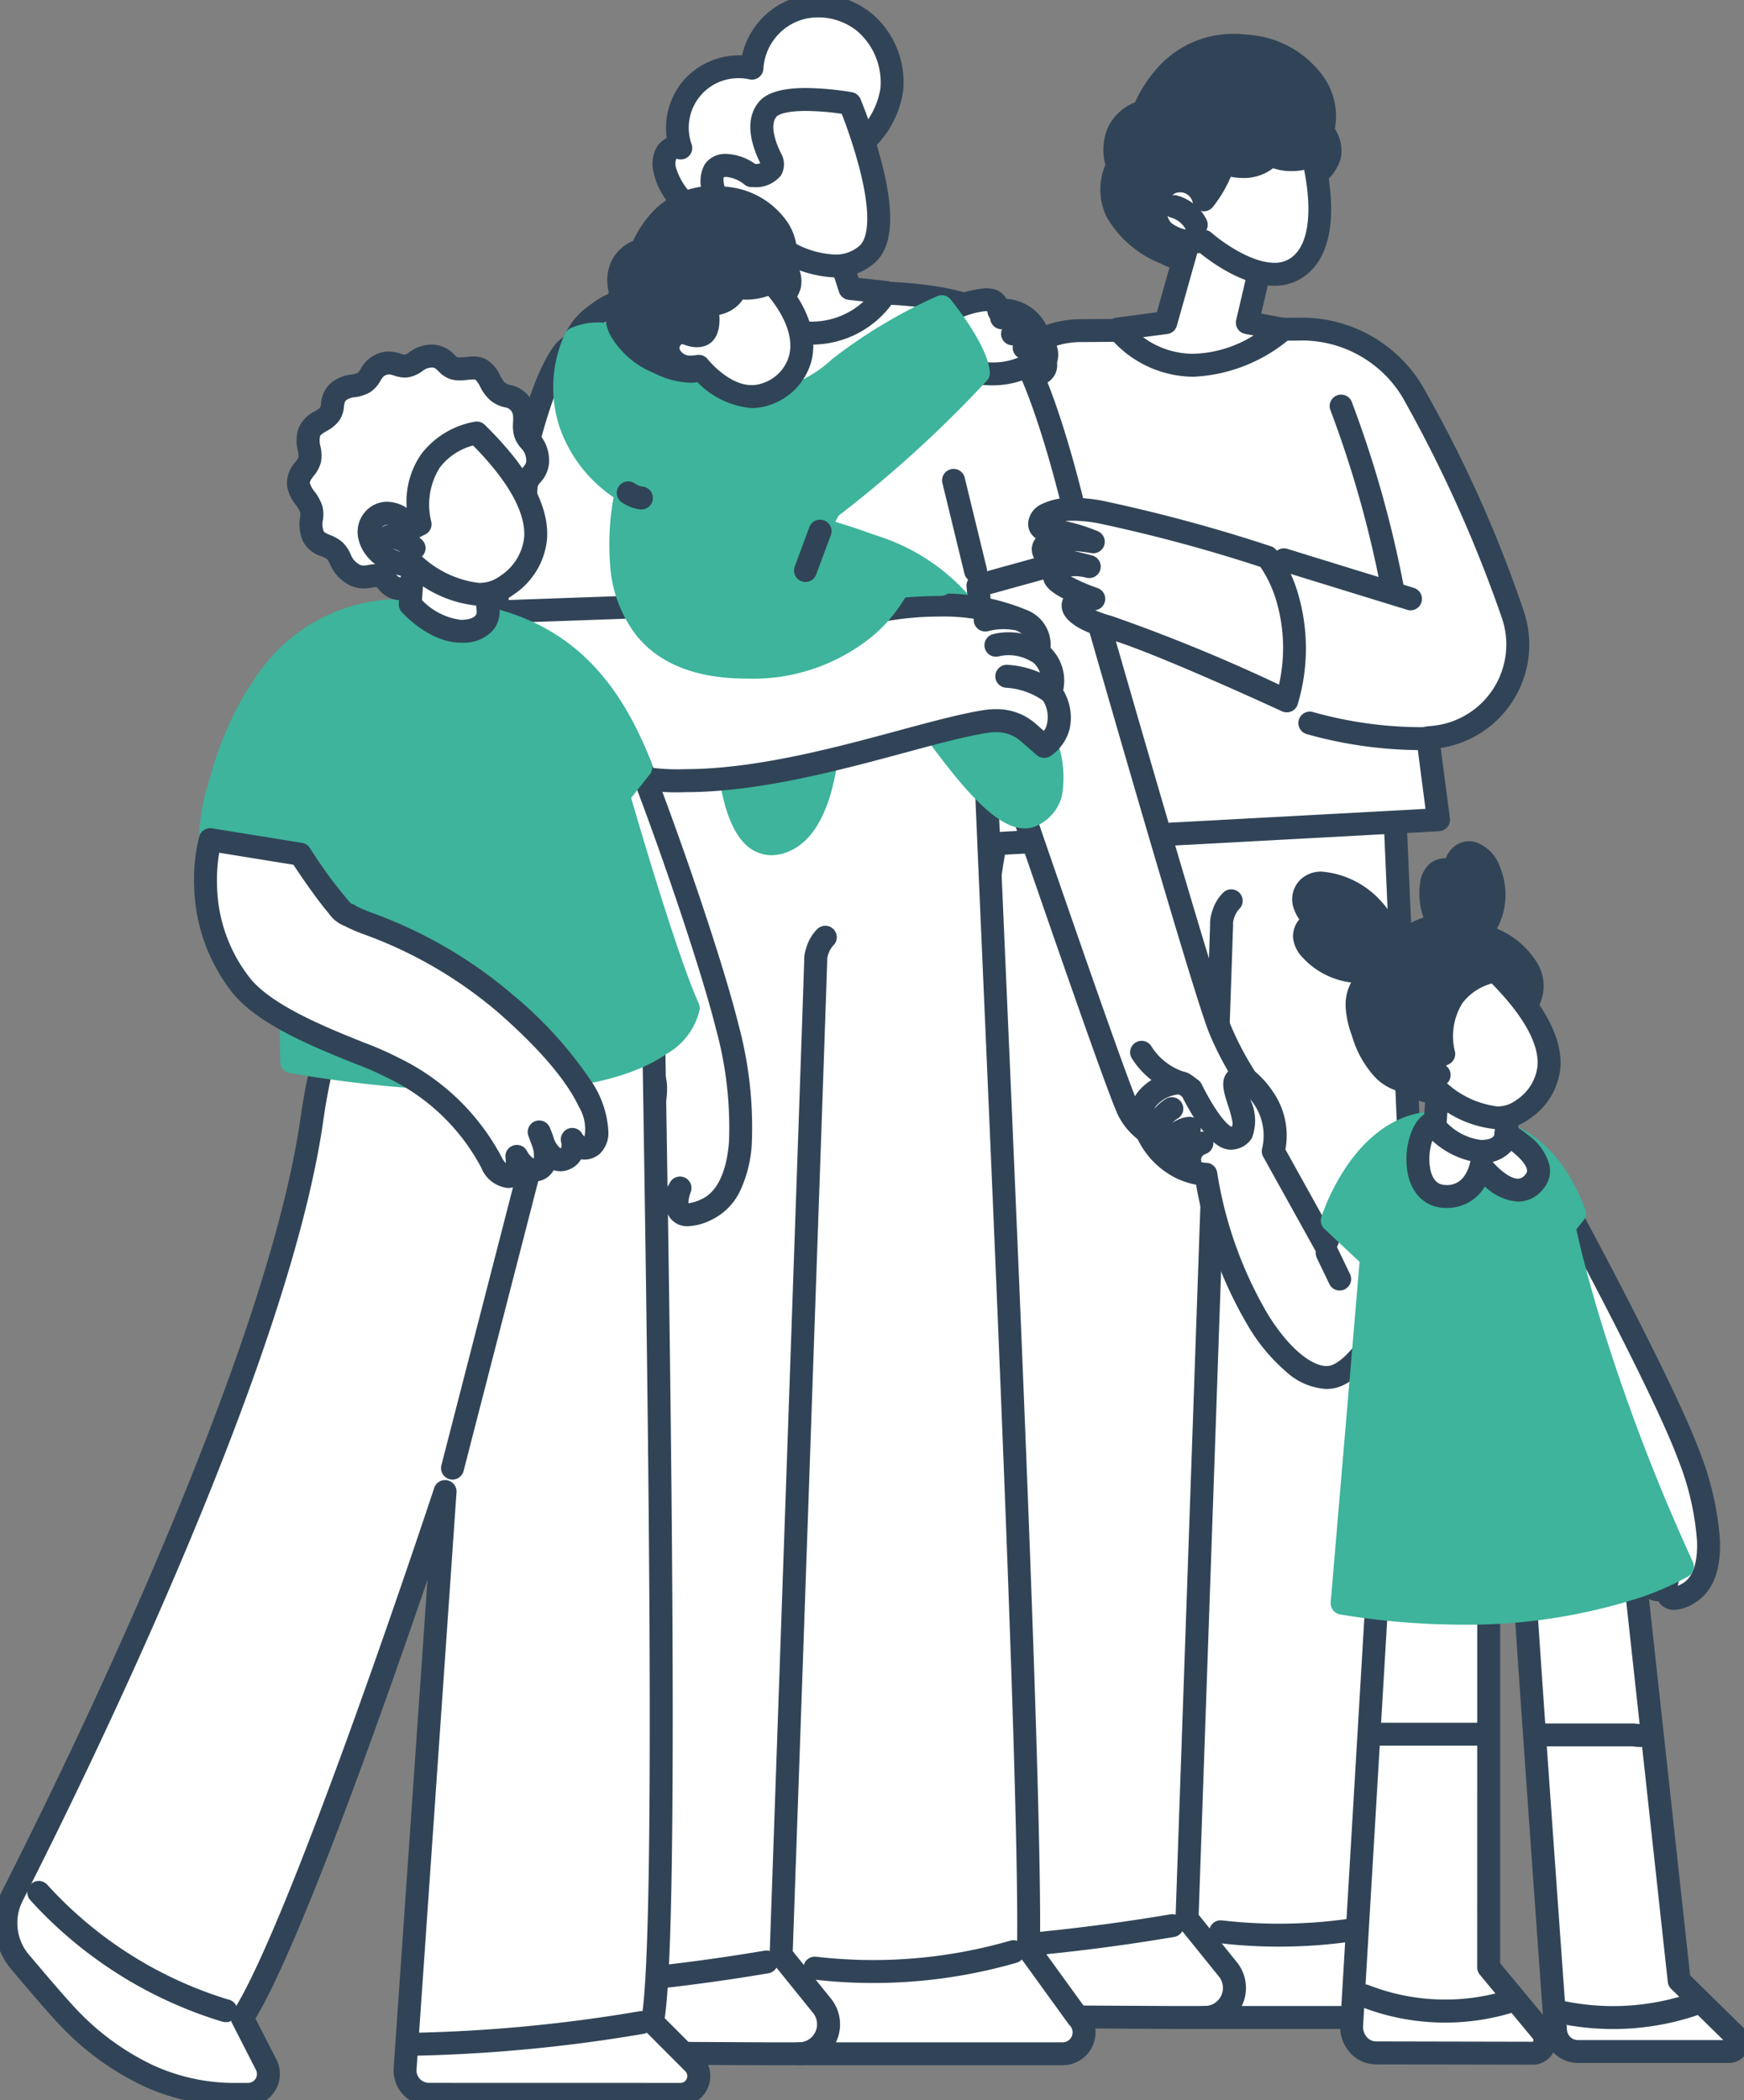 <?xml version="1.0" encoding="UTF-8"?> <svg xmlns="http://www.w3.org/2000/svg" xmlns:xlink="http://www.w3.org/1999/xlink" id="Group_3866" data-name="Group 3866" width="114.065" height="137.349" viewBox="0 0 114.065 137.349"><rect x="0" y="0" width="114.065" height="137.349" fill="#808080" stroke="none"/><defs><clipPath id="clip-path"><rect id="Rectangle_1822" data-name="Rectangle 1822" width="114.065" height="137.349" fill="none"></rect></clipPath></defs><g id="Group_3866-2" data-name="Group 3866" clip-path="url(#clip-path)"><path id="Path_1630" data-name="Path 1630" d="M147.241,80.974c-.185.689,3.257,69.913,3.005,83.329l3.227,4.457a1.4,1.4,0,0,1-.993,2.388H133.236c-1.063,0-12.673-.067-15.218-.092s-1.034-4.414-.98-6.307c.686-23.9,1.586-49.935,4.162-68.347a45.717,45.717,0,0,1,2.6-9.973l1.593-4.17Z" transform="translate(-56.44 -39.214)" fill="#fff"></path><path id="Path_1631" data-name="Path 1631" d="M147.242,80.224a.75.75,0,0,1,.744.847c-.03.716.342,9.233.771,19.083.95,21.794,2.381,54.627,2.245,63.912l3.05,4.212a2.15,2.15,0,0,1-1.569,3.621H133.236c-1.059,0-12.588-.066-15.226-.092a2.043,2.043,0,0,1-1.613-.7c-.912-1.081-.594-3.046-.313-4.78a14.156,14.156,0,0,0,.2-1.594c.706-24.59,1.609-50.128,4.169-68.43a46.55,46.55,0,0,1,2.64-10.137l1.593-4.17a.75.75,0,0,1,.657-.481L147.2,80.225Zm5.24,90.175a.65.65,0,0,0,.462-1.109.75.75,0,0,1-.076-.09l-3.227-4.457a.75.75,0,0,1-.142-.454c.167-8.882-1.281-42.093-2.239-64.07-.24-5.5-.447-10.247-.586-13.647-.108-2.642-.159-4.042-.177-4.8L125.919,82.98,124.5,86.7a45.049,45.049,0,0,0-2.556,9.809c-2.549,18.226-3.451,43.717-4.155,68.265a14.961,14.961,0,0,1-.223,1.791c-.194,1.2-.488,3.019-.02,3.574.042.05.141.167.481.17,2.59.025,14.241.092,15.211.092Z" transform="translate(-56.44 -39.214)" fill="#314457"></path><path id="Path_1632" data-name="Path 1632" d="M151.7,188.02a.75.75,0,0,1,0-1.5,1.18,1.18,0,0,0,.921-1.92l-2.675-3.314a.75.75,0,0,1-.166-.5c.022-.627,2.14-61.154,2.261-64.984a2.309,2.309,0,0,1,.125-.825,2.837,2.837,0,0,1,.723-1.258.75.75,0,1,1,1.038,1.082,1.676,1.676,0,0,0-.382.86c0,.011,0,.021,0,.032l0,.142c0,.124-.01.307-.018.546-.016.478-.04,1.178-.07,2.07-.061,1.783-.149,4.329-.255,7.385-.212,6.111-.5,14.26-.78,22.408-.525,15.049-1.051,30.1-1.129,32.314l2.5,3.1a2.68,2.68,0,0,1-2.088,4.362Z" transform="translate(-72.896 -55.335)" fill="#314457"></path><path id="Path_1633" data-name="Path 1633" d="M123.227,246.454h-.01a.75.75,0,0,1-.016-1.5,125,125,0,0,0,13.015-1.508.75.75,0,1,1,.251,1.479,126.508,126.508,0,0,1-13.193,1.527Z" transform="translate(-59.672 -118.254)" fill="#314457"></path><path id="Path_1634" data-name="Path 1634" d="M158.612,244.928a33.408,33.408,0,0,1-3.891-.227.75.75,0,1,1,.175-1.49,32.312,32.312,0,0,0,12.689-1.049A.75.75,0,1,1,168,243.6,33.693,33.693,0,0,1,158.612,244.928Z" transform="translate(-74.971 -117.623)" fill="#314457"></path><path id="Path_1635" data-name="Path 1635" d="M151.005,68.466l.416-.043a6.1,6.1,0,0,0,5.1-8.151,87.507,87.507,0,0,0-6.556-14.514A8.441,8.441,0,0,0,142.7,41.73l-14.43.1a6.042,6.042,0,0,0-5.991,5.661l-3.3,28.091,32.72-1.769Z" transform="translate(-57.62 -20.209)" fill="#fff"></path><path id="Path_1636" data-name="Path 1636" d="M118.98,76.334a.75.75,0,0,1-.745-.837l3.294-28.071a6.793,6.793,0,0,1,6.732-6.343l14.5-.1a9.191,9.191,0,0,1,7.845,4.386,83.207,83.207,0,0,1,6.621,14.649,6.846,6.846,0,0,1-5.377,9.109l.6,4.594a.75.75,0,0,1-.7.846l-32.72,1.769ZM142.758,42.48H142.7l-14.43.1a5.292,5.292,0,0,0-5.247,4.958q0,.02,0,.04l-3.193,27.206,31.023-1.677-.591-4.547a.75.75,0,0,1,.666-.843l.416-.043a5.346,5.346,0,0,0,4.471-7.149,87.635,87.635,0,0,0-6.491-14.38,7.691,7.691,0,0,0-6.565-3.669Z" transform="translate(-57.62 -20.209)" fill="#314457"></path><path id="Path_1637" data-name="Path 1637" d="M173.477,93.46a27.843,27.843,0,0,1-7.566-1.047.75.75,0,1,1,.408-1.444,26.342,26.342,0,0,0,7.158.991h.234a.75.75,0,1,1,.019,1.5Z" transform="translate(-80.446 -44.404)" fill="#314457"></path><path id="Path_1638" data-name="Path 1638" d="M173.484,64.326a.75.75,0,0,1-.736-.611A71.311,71.311,0,0,0,169.42,51.85a.75.75,0,1,1,1.4-.529,72.815,72.815,0,0,1,3.4,12.115.751.751,0,0,1-.738.889Z" transform="translate(-82.387 -24.982)" fill="#314457"></path><path id="Line_268" data-name="Line 268" d="M8.284,3.3a.75.75,0,0,1-.221-.033L-.221.717a.75.75,0,0,1-.5-.938.75.75,0,0,1,.938-.5L8.5,1.835A.75.75,0,0,1,8.284,3.3Z" transform="translate(83.978 36.614)" fill="#314457"></path><path id="Path_1639" data-name="Path 1639" d="M148.426,19.327s-.58,1.588-3.931,0-4.035-3.7-3.112-5.713a2.672,2.672,0,0,1,1.718-3.559s1.693-4.869,6.74-4.247c4.456.549,5.54,3.93,4.928,5.541,0,0,1.738,1.967-1.192,3.229Z" transform="translate(-68.287 -2.786)" fill="#314457"></path><path id="Path_1640" data-name="Path 1640" d="M147,20.782a6.868,6.868,0,0,1-2.83-.778,7.04,7.04,0,0,1-3.512-3.046,4.111,4.111,0,0,1-.074-3.39,3.75,3.75,0,0,1,.163-2.442,3.319,3.319,0,0,1,1.778-1.652,8.562,8.562,0,0,1,1.3-2.058A6.609,6.609,0,0,1,148.969,5a7.922,7.922,0,0,1,.965.061,6.583,6.583,0,0,1,5.037,2.921,4.5,4.5,0,0,1,.622,3.227,2.627,2.627,0,0,1,.385,1.942,3.131,3.131,0,0,1-1.982,2.061l-4.961,4.572A2.241,2.241,0,0,1,147,20.782ZM148.969,6.5c-3.794,0-5.146,3.76-5.159,3.8a.75.75,0,0,1-.458.461,2.009,2.009,0,0,0-1.239.993,2.374,2.374,0,0,0-.029,1.59.75.75,0,0,1-.018.581,2.684,2.684,0,0,0-.054,2.378,5.639,5.639,0,0,0,2.805,2.345,5.332,5.332,0,0,0,2.187.633c.554,0,.711-.216.733-.251a.75.75,0,0,1,.181-.256l5.152-4.748a.75.75,0,0,1,.212-.137c.5-.215,1.118-.573,1.231-1.057a1.342,1.342,0,0,0-.307-.99.73.73,0,0,1-.136-.76,2.856,2.856,0,0,0-.383-2.324,5.131,5.131,0,0,0-3.936-2.206A6.417,6.417,0,0,0,148.969,6.5Z" transform="translate(-68.287 -2.786)" fill="#314457"></path><path id="Path_1641" data-name="Path 1641" d="M146.931,26.917,144.9,34.134l-3.147.415s3.915,5.321,10.819.028l-2.341-.442,1.129-4.84Z" transform="translate(-68.648 -13.035)" fill="#fff"></path><path id="Path_1642" data-name="Path 1642" d="M146.931,26.167a.75.75,0,0,1,.355.089l4.428,2.377a.75.75,0,0,1,.376.831l-.952,4.078,1.572.3a.75.75,0,0,1,.317,1.332,10.518,10.518,0,0,1-6.313,2.5,7.21,7.21,0,0,1-5.567-2.679.75.75,0,0,1,.506-1.188l2.657-.35,1.9-6.741a.75.75,0,0,1,.722-.547Zm3.567,3.516-3.1-1.663-1.779,6.318a.75.75,0,0,1-.624.54l-1.587.209.095.067a5.535,5.535,0,0,0,3.21,1.018,7.856,7.856,0,0,0,3.928-1.2l-.552-.1a.75.75,0,0,1-.591-.907Z" transform="translate(-68.648 -13.035)" fill="#314457"></path><path id="Path_1643" data-name="Path 1643" d="M156.793,19.6s1.541,5.322-.8,7.25-6.278-1.576-6.278-1.576-3.163.391-3.154-1.986c.01-2.57,2.781-2.419,3.154-.728a6.235,6.235,0,0,0,1.237-2.444,2.864,2.864,0,0,0,3.157-.517,2.864,2.864,0,0,0,2.687,0" transform="translate(-70.976 -9.49)" fill="#fff"></path><path id="Path_1644" data-name="Path 1644" d="M154.106,18.847a.748.748,0,0,1,.408.121,1.851,1.851,0,0,0,.937.214,1.906,1.906,0,0,0,.958-.229.75.75,0,0,1,1.1.436,15.482,15.482,0,0,1,.506,3.067c.138,2.338-.385,4.011-1.552,4.971a3.308,3.308,0,0,1-2.16.75c-2.024,0-4.132-1.557-4.844-2.135-.07,0-.15,0-.236,0a3.823,3.823,0,0,1-2.708-.915,2.535,2.535,0,0,1-.71-1.848,2.859,2.859,0,0,1,.7-2.007,2.217,2.217,0,0,1,1.641-.709,2.349,2.349,0,0,1,1.594.613,3.22,3.22,0,0,0,.456-1.137.75.75,0,0,1,1.055-.612,2.883,2.883,0,0,0,1.024.2,1.6,1.6,0,0,0,1.266-.535A.749.749,0,0,1,154.106,18.847Zm1.345,1.835a3.726,3.726,0,0,1-1.205-.193,3.15,3.15,0,0,1-1.964.643,4.2,4.2,0,0,1-.807-.081,8.451,8.451,0,0,1-1.178,1.978.75.75,0,0,1-1.316-.309.838.838,0,0,0-.828-.653c-.525,0-.84.457-.843,1.222a1.046,1.046,0,0,0,.273.783,2.4,2.4,0,0,0,1.645.474,3.778,3.778,0,0,0,.4-.019.755.755,0,0,1,.589.184c.616.546,2.553,1.965,4.1,1.965a1.822,1.822,0,0,0,1.207-.408c.967-.8,1.082-2.465,1.008-3.725a13.983,13.983,0,0,0-.262-1.946A3.823,3.823,0,0,1,155.451,20.682Z" transform="translate(-70.976 -9.49)" fill="#314457"></path><path id="Path_1645" data-name="Path 1645" d="M150.347,28.132a.75.75,0,0,1-.672-.416,1.57,1.57,0,0,0-.971-.795.75.75,0,1,1,.389-1.449,3.069,3.069,0,0,1,1.926,1.576.75.75,0,0,1-.671,1.084Z" transform="translate(-72.108 -12.687)" fill="#314457"></path><path id="Path_1646" data-name="Path 1646" d="M95.776,85.583c-.185.689,3.257,69.913,3.005,83.329l3.227,4.457a1.4,1.4,0,0,1-.993,2.388H81.771c-1.063,0-12.673-.067-15.218-.092s-1.034-4.414-.98-6.307c.686-23.9,1.586-49.935,4.162-68.347a45.687,45.687,0,0,1,2.6-9.973l1.593-4.17Z" transform="translate(-31.516 -41.446)" fill="#fff"></path><path id="Path_1647" data-name="Path 1647" d="M95.777,84.833a.75.75,0,0,1,.744.847c-.03.716.342,9.233.771,19.083.95,21.794,2.381,54.626,2.244,63.911l3.05,4.212a2.15,2.15,0,0,1-1.569,3.621H81.771c-1.059,0-12.588-.066-15.226-.092a2.043,2.043,0,0,1-1.613-.7c-.912-1.081-.594-3.047-.313-4.78a14.166,14.166,0,0,0,.2-1.594c.706-24.59,1.609-50.128,4.169-68.43a46.522,46.522,0,0,1,2.64-10.137l1.593-4.17a.75.75,0,0,1,.657-.481l21.851-1.286Zm5.24,90.175a.65.65,0,0,0,.462-1.109.751.751,0,0,1-.076-.09l-3.227-4.457a.75.75,0,0,1-.142-.454c.167-8.882-1.281-42.093-2.239-64.069-.24-5.5-.447-10.247-.586-13.647-.108-2.642-.159-4.042-.177-4.8L74.454,87.589l-1.42,3.718a45.021,45.021,0,0,0-2.556,9.809c-2.549,18.226-3.451,43.717-4.155,68.265a14.962,14.962,0,0,1-.223,1.791c-.194,1.2-.488,3.019-.02,3.574.042.05.141.167.481.17,2.589.025,14.241.092,15.211.092Z" transform="translate(-31.516 -41.446)" fill="#314457"></path><path id="Path_1648" data-name="Path 1648" d="M128.168,68.894s8.093,28.378,9.368,31.624,3.3,4.8,2.621,6.831-7.18,1.768-8.636-1.583S119.47,71.159,119.4,70.967c-1.066-2.916,8.768-2.073,8.768-2.073" transform="translate(-57.784 -33.309)" fill="#fff"></path><path id="Path_1649" data-name="Path 1649" d="M125.229,68.031c1.634,0,2.948.111,3,.116a.75.75,0,0,1,.657.542c.081.283,8.1,28.38,9.345,31.556a19.7,19.7,0,0,0,1.494,2.908c.9,1.518,1.674,2.828,1.141,4.434-.374,1.127-1.782,1.8-3.766,1.8-2.4,0-5.273-1.027-6.27-3.321-.857-1.973-4.928-13.65-11.774-33.771-.209-.615-.348-1.024-.366-1.074a1.714,1.714,0,0,1,.181-1.638,4.1,4.1,0,0,1,2.79-1.307A21.93,21.93,0,0,1,125.229,68.031Zm2.362,1.574c-.522-.032-1.39-.074-2.362-.074-3.312,0-4.831.491-5.125.912-.026.037-.064.092,0,.267.01.026.052.15.376,1.1,6.735,19.8,10.9,31.748,11.729,33.656.506,1.165,2.253,2.419,4.894,2.419,1.355,0,2.218-.4,2.342-.773.3-.914-.137-1.725-1.008-3.2a20.932,20.932,0,0,1-1.6-3.124C135.644,97.751,128.719,73.552,127.591,69.605Z" transform="translate(-57.784 -33.309)" fill="#314457"></path><path id="Path_1650" data-name="Path 1650" d="M94.392,56.252l6.978-1.929s-2.551-12.764-5.6-15.342-12.126-1.809-14.087-1.768S69.123,38.863,67.42,40.839c-2.691,3.121-4.586,17.036-4.586,17.036l8.5.683-1.268,7.856s17.967.5,24.987-2.592Z" transform="translate(-30.429 -17.954)" fill="#fff"></path><path id="Path_1651" data-name="Path 1651" d="M72.839,67.193c-1.7,0-2.781-.029-2.792-.03a.75.75,0,0,1-.72-.869l1.138-7.054-7.691-.618a.75.75,0,0,1-.683-.849c0-.035.487-3.55,1.293-7.4,1.1-5.26,2.268-8.633,3.468-10.024a7.054,7.054,0,0,1,3-1.615A39.528,39.528,0,0,1,74.3,37.566a54.132,54.132,0,0,1,7.37-1.1c.22,0,.539-.019.942-.037.9-.04,2.252-.1,3.732-.1,5.015,0,8.258.682,9.914,2.085,1.377,1.166,2.781,4.195,4.174,9,1.015,3.5,1.665,6.734,1.671,6.766a.75.75,0,0,1-.536.87l-6.377,1.763.607,6.948a.75.75,0,0,1-.445.752c-2.386,1.05-6.2,1.806-11.343,2.248C79.811,67.117,75.617,67.193,72.839,67.193ZM70.945,65.68c.47.007,1.116.013,1.893.013,4.694,0,15.957-.234,21.42-2.354l-.614-7.021a.75.75,0,0,1,.547-.788l6.3-1.742c-.831-3.9-3.01-12.376-5.2-14.234-1.687-1.429-5.795-1.729-8.944-1.729-1.446,0-2.728.058-3.664.1-.413.019-.74.033-.979.038a53.617,53.617,0,0,0-7.092,1.072c-5.267,1.109-6.4,2.037-6.624,2.3C66.03,43.6,64.322,52.9,63.689,57.191l7.706.619a.75.75,0,0,1,.68.867Z" transform="translate(-30.429 -17.954)" fill="#314457"></path><line id="Line_269" data-name="Line 269" x1="1.44" y1="5.92" transform="translate(62.367 31.416)" fill="#314457"></line><path id="Line_270" data-name="Line 270" d="M1.439,6.67A.75.75,0,0,1,.711,6.1L-.729.177A.75.75,0,0,1-.177-.729a.75.75,0,0,1,.906.551l1.44,5.92a.751.751,0,0,1-.729.927Z" transform="translate(62.367 31.416)" fill="#314457"></path><path id="Path_1652" data-name="Path 1652" d="M98.754,28.192l1.292,3.985,2.359.258s-3.094,5.519-10.6.659l2.337-1.149-.52-4.449Z" transform="translate(-44.458 -13.316)" fill="#fff"></path><path id="Path_1653" data-name="Path 1653" d="M93.619,26.746a.75.75,0,0,1,.1.007l5.135.7a.75.75,0,0,1,.613.512l1.142,3.524,1.877.206a.75.75,0,0,1,.573,1.112,6.487,6.487,0,0,1-5.57,3.044,11.444,11.444,0,0,1-6.094-2.122.75.75,0,0,1,.077-1.3l1.862-.915-.458-3.922a.75.75,0,0,1,.745-.837Zm4.567,2.126-3.71-.5.408,3.489a.75.75,0,0,1-.414.76l-1.093.537a8.86,8.86,0,0,0,4.111,1.191,5.016,5.016,0,0,0,3.449-1.317l-.974-.107a.75.75,0,0,1-.632-.514Z" transform="translate(-44.458 -13.316)" fill="#314457"></path><path id="Path_1654" data-name="Path 1654" d="M99.109,6.225A5.153,5.153,0,0,0,97.336,1.83,4.728,4.728,0,0,0,92.7,1.046a4.353,4.353,0,0,0-2.728,3.778,3.993,3.993,0,0,0-4.655,5.219.759.759,0,0,0-.95.357,1.578,1.578,0,0,0-.093,1.093,4.984,4.984,0,0,0,3.974,3.5,7.441,7.441,0,0,0,5.528-1c1.537-.988,2.1-2.389,3.125-3.794.951-1.3,2.045-2.248,2.211-3.975" transform="translate(-40.785 -0.363)" fill="#fff"></path><path id="Path_1655" data-name="Path 1655" d="M94.3,0h0a5.581,5.581,0,0,1,3.511,1.254A5.887,5.887,0,0,1,99.856,6.3a6.457,6.457,0,0,1-1.743,3.561c-.2.253-.412.514-.609.784-.263.361-.5.732-.731,1.092a8.585,8.585,0,0,1-2.594,2.891,8.241,8.241,0,0,1-4.407,1.282,7.991,7.991,0,0,1-1.685-.178,6.753,6.753,0,0,1-2.85-1.37,4.826,4.826,0,0,1-1.7-2.711,2.276,2.276,0,0,1,.174-1.615,1.6,1.6,0,0,1,.678-.642,4.812,4.812,0,0,1,1.151-3.829A4.858,4.858,0,0,1,89.12,3.98q.1,0,.2,0A5,5,0,0,1,90.174,2.1,5.076,5.076,0,0,1,92.423.348,5.13,5.13,0,0,1,94.3,0ZM89.772,14.406a6.724,6.724,0,0,0,3.6-1.043,7.188,7.188,0,0,0,2.142-2.439c.242-.378.493-.769.782-1.166.217-.3.437-.572.65-.838a5.055,5.055,0,0,0,1.421-2.767,4.428,4.428,0,0,0-1.505-3.746A4.057,4.057,0,0,0,94.3,1.5a3.637,3.637,0,0,0-1.333.245,3.592,3.592,0,0,0-2.252,3.107.75.75,0,0,1-.916.7,3.081,3.081,0,0,0-.682-.075,3.236,3.236,0,0,0-3.1,4.314.75.75,0,0,1-.978.949.1.1,0,0,0-.026.026.908.908,0,0,0-.012.572,4.2,4.2,0,0,0,3.4,2.921A6.489,6.489,0,0,0,89.772,14.406Z" transform="translate(-40.785 -0.363)" fill="#314457"></path><path id="Path_1656" data-name="Path 1656" d="M99.317,12.875s3.275,7.786,1.18,9.808-6.477-.078-7.607-2.4c0,0-1.547.532-2.366-1.489-.884-2.179.992-2.282,2.366-1.208,0,0,1.85.111,1.231-1.156s-.811-2.454-.167-3.194c1-1.151,5.363-.365,5.363-.365" transform="translate(-43.728 -6.108)" fill="#fff"></path><path id="Path_1657" data-name="Path 1657" d="M96.442,11.864a19.278,19.278,0,0,1,3.008.274.75.75,0,0,1,.558.447,33.405,33.405,0,0,1,1.411,4.252c.821,3.243.69,5.332-.4,6.386a3.83,3.83,0,0,1-2.726,1.025,7.589,7.589,0,0,1-5.8-3.147h-.06a2.492,2.492,0,0,1-1.355-.4,3.364,3.364,0,0,1-1.248-1.621,2.324,2.324,0,0,1-.009-2.226,1.622,1.622,0,0,1,1.4-.681,3.487,3.487,0,0,1,1.91.665,1.642,1.642,0,0,0,.326-.05l-.012-.026c-1.055-2.162-.615-3.377-.059-4.016C93.906,12.153,94.9,11.864,96.442,11.864Zm2.337,1.686a17.31,17.31,0,0,0-2.337-.186c-1.556,0-1.89.331-1.922.369-.359.413-.259,1.278.275,2.373a1.452,1.452,0,0,1,.01,1.478,2.106,2.106,0,0,1-1.806.76c-.086,0-.143,0-.154,0a.75.75,0,0,1-.417-.158,2.167,2.167,0,0,0-1.206-.507.4.4,0,0,0-.162.025,1.365,1.365,0,0,0,.158.818c.292.719.7,1.084,1.213,1.084a.928.928,0,0,0,.222-.025.721.721,0,0,1,.911.383,5.941,5.941,0,0,0,4.728,2.788,2.333,2.333,0,0,0,1.684-.6c.3-.288.9-1.346-.007-4.923A32.471,32.471,0,0,0,98.779,13.55Z" transform="translate(-43.728 -6.108)" fill="#314457"></path><path id="Path_1658" data-name="Path 1658" d="M96.4,68.327A12.507,12.507,0,0,1,108.429,73.6c7.2,9.826,5.143,12.142,3.765,12.757-1.745.779-4.841-3.415-7.748-7.521H98.99s.3,7.85-3,9.195-3.848-5.5-3.574-7.9S96.4,68.327,96.4,68.327" transform="translate(-44.726 -33.026)" fill="#3db49b"></path><path id="Path_1659" data-name="Path 1659" d="M98.078,67.446a13.343,13.343,0,0,1,10.956,5.716,36.89,36.89,0,0,1,4.534,7.6,7.122,7.122,0,0,1,.614,4.3,2.922,2.922,0,0,1-1.682,1.981,1.851,1.851,0,0,1-.76.159c-2.072,0-4.6-3.277-7.681-7.615H99.746a24.368,24.368,0,0,1-.277,3.46c-.491,3.1-1.566,5.016-3.194,5.679a2.9,2.9,0,0,1-1.092.229,2.48,2.48,0,0,1-1.874-.893c-1.6-1.792-1.855-6.106-1.637-8.018.282-2.47,3.878-11.609,4.031-12a.75.75,0,0,1,.548-.46A9.977,9.977,0,0,1,98.078,67.446Zm13.663,18.26a.353.353,0,0,0,.148-.029,1.431,1.431,0,0,0,.843-1c.667-2.514-2.788-7.741-4.908-10.633a11.873,11.873,0,0,0-9.747-5.1,10.263,10.263,0,0,0-1.137.061c-1.117,2.861-3.572,9.414-3.777,11.212-.192,1.68.073,5.513,1.266,6.849a.964.964,0,0,0,.754.391,1.416,1.416,0,0,0,.526-.118c.76-.31,1.771-1.342,2.275-4.5a23.149,23.149,0,0,0,.256-3.968.75.75,0,0,1,.749-.779h5.457a.75.75,0,0,1,.612.317c1.234,1.744,2.657,3.724,3.925,5.159C110.628,85.428,111.417,85.706,111.74,85.706Z" transform="translate(-44.726 -33.026)" fill="#3db49b"></path><path id="Path_1660" data-name="Path 1660" d="M72.489,76.865l-7.712.273s.255,7.147,4.382,9.5c7.481,4.266,20.883-1.409,26.707-2.3a3.308,3.308,0,0,1,2.731.7l1.069.942s1.925-1.178.431-3.58a2.258,2.258,0,0,0-.841-2.612,1.617,1.617,0,0,0-1.108-2.073,16.089,16.089,0,0,0-9.127-.63c-4.27.78-16.531-.215-16.531-.215" transform="translate(-31.37 -37.159)" fill="#fff"></path><path id="Path_1661" data-name="Path 1661" d="M92.742,75.981h0a14.043,14.043,0,0,1,5.712,1.045,2.443,2.443,0,0,1,1.627,2.5,3.034,3.034,0,0,1,.828,2.774,3.488,3.488,0,0,1,.427,2.5,3.043,3.043,0,0,1-1.279,1.813.75.75,0,0,1-.887-.077L98.1,85.6a2.417,2.417,0,0,0-1.611-.559,3.383,3.383,0,0,0-.51.04c-1.4.215-3.261.717-5.419,1.3-4.27,1.151-9.584,2.584-14.384,2.584a14.626,14.626,0,0,1-7.389-1.669c-4.438-2.531-4.749-9.816-4.76-10.125a.75.75,0,0,1,.723-.776l7.712-.273a.75.75,0,0,1,.087,0c.063.005,6.357.511,11.413.511a30.405,30.405,0,0,0,4.923-.286A21.548,21.548,0,0,1,92.742,75.981Zm5.816,3.525c.073-.213.137-.728-.717-1.112a12.665,12.665,0,0,0-5.1-.913h0a20.043,20.043,0,0,0-3.587.336,31.711,31.711,0,0,1-5.192.311c-4.894,0-10.916-.467-11.491-.512l-6.885.244c.195,1.817.975,6.435,3.942,8.127a13.373,13.373,0,0,0,6.646,1.472c4.6,0,9.809-1.4,13.994-2.533,2.2-.593,4.1-1.106,5.582-1.333a4.889,4.889,0,0,1,.738-.057,3.867,3.867,0,0,1,2.6.934l.554.488a1.5,1.5,0,0,0,.145-.252,2.022,2.022,0,0,0-.332-1.915.707.707,0,0,1-.051-.7,1.53,1.53,0,0,0-.631-1.734A.713.713,0,0,1,98.558,79.506Z" transform="translate(-31.37 -37.159)" fill="#314457"></path><path id="Path_1662" data-name="Path 1662" d="M130.464,87.476a.747.747,0,0,1-.428-.135,4.681,4.681,0,0,0-2.4-.833.75.75,0,1,1,.088-1.5,6.18,6.18,0,0,1,3.175,1.1.75.75,0,0,1-.43,1.365Z" transform="translate(-61.83 -41.531)" fill="#314457"></path><path id="Path_1663" data-name="Path 1663" d="M128.939,82.854a.747.747,0,0,1-.377-.1,2.84,2.84,0,0,0-2.081-.3.75.75,0,1,1-.354-1.458,4.353,4.353,0,0,1,3.19.464.75.75,0,0,1-.378,1.4Z" transform="translate(-61.167 -39.528)" fill="#314457"></path><path id="Path_1664" data-name="Path 1664" d="M124.942,79.226a.75.75,0,0,1-.191-1.475,5.46,5.46,0,0,1,2.3-.1.75.75,0,1,1-.252,1.479,3.95,3.95,0,0,0-1.662.075A.751.751,0,0,1,124.942,79.226Z" transform="translate(-60.507 -37.929)" fill="#314457"></path><path id="Path_1665" data-name="Path 1665" d="M86.607,45.985l-.658,2.072,4.17,1.144.336-1.936Z" transform="translate(-41.624 -22.269)" fill="#fff"></path><path id="Path_1666" data-name="Path 1666" d="M86.607,45.235a.75.75,0,0,1,.237.038l3.848,1.281a.75.75,0,0,1,.5.84l-.336,1.935a.75.75,0,0,1-.937.595l-4.17-1.144a.75.75,0,0,1-.516-.95l.658-2.072a.75.75,0,0,1,.715-.523Zm3,2.538-2.514-.837-.191.6,2.621.719Z" transform="translate(-41.624 -22.269)" fill="#314457"></path><path id="Path_1667" data-name="Path 1667" d="M119.071,39.524l.546-.721a5.633,5.633,0,0,1,2.828-.772c.464.089.541.692.541.692s1.477-.237,2,.678c0,0,.773.643.591,1.263,0,0,.876.578.441,1.373a.606.606,0,0,1-.405.823l-.489-.675a5.223,5.223,0,0,1-3.879.537c-2.419-.492-2.169-3.2-2.169-3.2" transform="translate(-57.66 -18.404)" fill="#fff"></path><path id="Path_1668" data-name="Path 1668" d="M122.118,37.252a2.5,2.5,0,0,1,.468.042,1.332,1.332,0,0,1,.9.652,3.155,3.155,0,0,1,2.856,2.4,1.743,1.743,0,0,1,.453,1.766,1.339,1.339,0,0,1-.09.686,1.4,1.4,0,0,1-.832.764A.75.75,0,0,1,125,43.3l-.112-.155a6.072,6.072,0,0,1-2.359.46,7.237,7.237,0,0,1-1.44-.149,3.281,3.281,0,0,1-2.555-2.287,4.63,4.63,0,0,1-.211-1.715.75.75,0,0,1,.149-.383l.546-.722a.75.75,0,0,1,.231-.2A7.029,7.029,0,0,1,122.118,37.252Zm.1,1.5c-.033,0-.067,0-.1,0a5.36,5.36,0,0,0-2,.634l-.3.4a3.205,3.205,0,0,0,.16.96,1.764,1.764,0,0,0,1.415,1.242,5.735,5.735,0,0,0,1.141.118,4.166,4.166,0,0,0,2.159-.535.734.734,0,0,1,.551-.13.705.705,0,0,1,.085.019.837.837,0,0,0-.17-.171.725.725,0,0,1-.306-.825,1.132,1.132,0,0,0-.351-.488.726.726,0,0,1-.17-.2c-.166-.294-.7-.325-.923-.325a2.285,2.285,0,0,0-.3.019.735.735,0,0,1-.576-.135.717.717,0,0,1-.283-.5A.447.447,0,0,0,122.222,38.756Z" transform="translate(-57.66 -18.404)" fill="#314457"></path><path id="Path_1669" data-name="Path 1669" d="M131.238,45.712a.749.749,0,0,1-.63-.343,1.262,1.262,0,0,0-.847-.546.75.75,0,0,1,.225-1.483,2.766,2.766,0,0,1,1.881,1.214.75.75,0,0,1-.629,1.158Z" transform="translate(-62.895 -21.348)" fill="#314457"></path><path id="Path_1670" data-name="Path 1670" d="M130.088,43.476a.747.747,0,0,1-.468-.164,1.366,1.366,0,0,0-1.072-.269.75.75,0,0,1-.273-1.475,2.866,2.866,0,0,1,2.282.572.75.75,0,0,1-.469,1.336Z" transform="translate(-62.187 -20.471)" fill="#314457"></path><path id="Path_1671" data-name="Path 1671" d="M128.8,41.271a.749.749,0,0,1-.231-.037,4.107,4.107,0,0,0-1.5-.193.75.75,0,0,1-.086-1.5,5.6,5.6,0,0,1,2.052.263.75.75,0,0,1-.231,1.464Z" transform="translate(-61.515 -19.509)" fill="#314457"></path><path id="Path_1672" data-name="Path 1672" d="M75.961,40.551s1.48-1.826.757-2.39-3.437,1.316-3.758,2.4,3-.014,3-.014" transform="translate(-35.323 -18.431)" fill="#fff"></path><path id="Path_1673" data-name="Path 1673" d="M73.584,41.8h0a1.313,1.313,0,0,1-1.194-.477,1.062,1.062,0,0,1-.149-.965,4.79,4.79,0,0,1,1.7-2,4.884,4.884,0,0,1,2.418-1.044,1.3,1.3,0,0,1,.82.262,1.257,1.257,0,0,1,.478.87,4.34,4.34,0,0,1-1.114,2.583.75.75,0,0,1-.346.239A10.46,10.46,0,0,1,73.584,41.8Zm2.531-2.94a4.572,4.572,0,0,0-1.283.7,5.5,5.5,0,0,0-.789.7,11.2,11.2,0,0,0,1.469-.349A4.8,4.8,0,0,0,76.115,38.855Z" transform="translate(-35.323 -18.431)" fill="#314457"></path><path id="Path_1674" data-name="Path 1674" d="M96.282,38.892s2.285,2.789,2.4,4.333a78.4,78.4,0,0,1-9.729,8.832l-.718,1.38s5.666,1.42,7.991,3.612a24.494,24.494,0,0,0-2.8.163s-2.469,5.458-10.34,5.235-8.4-6.419-7.422-11.466a8.453,8.453,0,0,1-3.652-4.471,7.614,7.614,0,0,1,.321-5.54,3.813,3.813,0,0,1,3-.014,5.755,5.755,0,0,0,2.538,3.094,12.951,12.951,0,0,1,4.123.772c2.109.786,4.492.568,7.573-1.9a32.94,32.94,0,0,1,6.717-4.026" transform="translate(-34.691 -18.835)" fill="#3db49b"></path><path id="Path_1675" data-name="Path 1675" d="M96.282,38.142a.75.75,0,0,1,.58.275c.249.3,2.438,3.021,2.569,4.751a.75.75,0,0,1-.2.567,78.951,78.951,0,0,1-9.7,8.829l-.207.4c1.745.511,5.531,1.769,7.412,3.543a.75.75,0,0,1-.512,1.3c-.015,0-1.37.005-2.327.107a9.908,9.908,0,0,1-2.115,2.5,12.326,12.326,0,0,1-8.237,2.8c-.161,0-.325,0-.488-.007-3.046-.086-5.32-1.04-6.758-2.833a8.445,8.445,0,0,1-1.7-4.567,17.027,17.027,0,0,1,.224-4.449,9.165,9.165,0,0,1-3.536-4.6,8.339,8.339,0,0,1,.371-6.125.75.75,0,0,1,.318-.315,4.252,4.252,0,0,1,1.845-.395,4.733,4.733,0,0,1,1.782.351.75.75,0,0,1,.429.455,5.183,5.183,0,0,0,2,2.587,13.8,13.8,0,0,1,4.209.816,5.362,5.362,0,0,0,1.9.358A8.088,8.088,0,0,0,89.1,42.333a33.376,33.376,0,0,1,6.892-4.13A.749.749,0,0,1,96.282,38.142Zm1.6,4.84a11.64,11.64,0,0,0-1.825-3.163A32.082,32.082,0,0,0,90.034,43.5a9.488,9.488,0,0,1-5.881,2.473,6.835,6.835,0,0,1-2.423-.452,12.25,12.25,0,0,0-3.854-.724.759.759,0,0,1-.313-.065,6.157,6.157,0,0,1-2.806-3.187,3.2,3.2,0,0,0-.928-.139,3.092,3.092,0,0,0-.942.146,7,7,0,0,0-.167,4.721,7.689,7.689,0,0,0,3.294,4.044.75.75,0,0,1,.382.8c-.494,2.559-.708,6.077,1.076,8.3,1.15,1.434,3.044,2.2,5.631,2.272.149,0,.3.006.446.006,6.937,0,9.168-4.752,9.19-4.8a.75.75,0,0,1,.566-.432c.2-.032.429-.058.668-.079a30.027,30.027,0,0,0-5.919-2.228.75.75,0,0,1-.483-1.074l.718-1.38a.75.75,0,0,1,.233-.267A75.643,75.643,0,0,0,97.882,42.982Z" transform="translate(-34.691 -18.835)" fill="#3db49b"></path><line id="Line_271" data-name="Line 271" x1="0.955" y2="2.577" transform="translate(52.681 34.734)" fill="#314457"></line><path id="Line_272" data-name="Line 272" d="M0,3.327A.748.748,0,0,1-.261,3.28.75.75,0,0,1-.7,2.316L.252-.261A.75.75,0,0,1,1.216-.7a.75.75,0,0,1,.443.964L.7,2.837A.75.75,0,0,1,0,3.327Z" transform="translate(52.681 34.734)" fill="#314457"></path><path id="Path_1676" data-name="Path 1676" d="M80.5,62.83l-.027,0a1.984,1.984,0,0,1-.8-.327" transform="translate(-38.587 -30.268)" fill="#314457"></path><path id="Path_1677" data-name="Path 1677" d="M80.5,63.58a.907.907,0,0,1-.157-.013,2.734,2.734,0,0,1-1.095-.452.75.75,0,0,1,.86-1.229,1.228,1.228,0,0,0,.463.2.75.75,0,0,1-.071,1.5Z" transform="translate(-38.587 -30.268)" fill="#314457"></path><path id="Path_1678" data-name="Path 1678" d="M84.072,35.841s-.462,1.264-3.129,0-3.212-2.941-2.476-4.547a2.126,2.126,0,0,1,1.367-2.832s1.348-3.875,5.365-3.38c3.546.437,4.409,3.128,3.922,4.41,0,0,1.383,1.566-.949,2.57Z" transform="translate(-37.855 -12.125)" fill="#314457"></path><path id="Path_1679" data-name="Path 1679" d="M82.94,37.152a5.611,5.611,0,0,1-2.318-.634,5.749,5.749,0,0,1-2.868-2.5,3.41,3.41,0,0,1-.082-2.773,3.089,3.089,0,0,1,.152-2,2.77,2.77,0,0,1,1.438-1.367,6.992,6.992,0,0,1,1.032-1.621,5.41,5.41,0,0,1,4.21-1.974,6.461,6.461,0,0,1,.786.049,5.389,5.389,0,0,1,4.121,2.4,3.762,3.762,0,0,1,.526,2.621,2.223,2.223,0,0,1,.293,1.606A2.622,2.622,0,0,1,88.59,32.7l-3.915,3.609A1.944,1.944,0,0,1,82.94,37.152ZM84.5,25.787a4.461,4.461,0,0,0-3.962,2.92.75.75,0,0,1-.458.461,1.435,1.435,0,0,0-.9.71,1.714,1.714,0,0,0-.019,1.146.75.75,0,0,1-.018.581,1.965,1.965,0,0,0-.045,1.762,4.348,4.348,0,0,0,2.161,1.8,4.1,4.1,0,0,0,1.675.49.616.616,0,0,0,.45-.123.75.75,0,0,1,.174-.24l4.1-3.779a.75.75,0,0,1,.212-.137c.515-.222.831-.483.891-.734a.9.9,0,0,0-.21-.653.724.724,0,0,1-.136-.76,2.117,2.117,0,0,0-.293-1.717,3.814,3.814,0,0,0-3.02-1.683A4.957,4.957,0,0,0,84.5,25.787Z" transform="translate(-37.855 -12.125)" fill="#314457"></path><path id="Path_1680" data-name="Path 1680" d="M91.5,35.79a3.492,3.492,0,0,1-2.267.286,1.778,1.778,0,0,1-2.009,1.113s.437,1.823-.335,2.057-1.17-.588-1.878.139-.052,2.223,1.724,1.9c0,0,2.033,2.625,4.365,1.832s3.736-3.66.4-7.329" transform="translate(-41.035 -17.332)" fill="#fff"></path><path id="Path_1681" data-name="Path 1681" d="M91.5,35.041a.75.75,0,0,1,.556.245c2.259,2.485,2.358,4.461,2.043,5.681a4.173,4.173,0,0,1-2.757,2.863,3.535,3.535,0,0,1-1.14.189,5.573,5.573,0,0,1-3.774-1.941q-.085,0-.168,0A2.225,2.225,0,0,1,84.132,40.8a1.777,1.777,0,0,1,.345-1.938,1.581,1.581,0,0,1,1.146-.534,2.094,2.094,0,0,1,.686.138,1.4,1.4,0,0,0,.265.072,3.263,3.263,0,0,0-.077-1.174.75.75,0,0,1,.839-.917,1.635,1.635,0,0,0,.237.018,1,1,0,0,0,.953-.635A.724.724,0,0,1,88.9,35.4a.74.74,0,0,1,.585-.027,1.235,1.235,0,0,0,.409.061,3.449,3.449,0,0,0,1.28-.314A.753.753,0,0,1,91.5,35.041Zm-1.3,7.477a2.037,2.037,0,0,0,.657-.109,2.646,2.646,0,0,0,1.787-1.817c.288-1.117-.195-2.492-1.364-3.909a4.493,4.493,0,0,1-1.391.247q-.134,0-.264-.011a2.449,2.449,0,0,1-1.541,1c0,.063.007.128.009.192.035,1.341-.6,1.737-.988,1.854a1.746,1.746,0,0,1-.507.076,2.345,2.345,0,0,1-.77-.151,1.983,1.983,0,0,0-.193-.058.58.58,0,0,0-.089.078.285.285,0,0,0-.038.308.76.76,0,0,0,.749.365,1.925,1.925,0,0,0,.341-.033.75.75,0,0,1,.727.279C87.343,40.843,88.672,42.518,90.2,42.518Z" transform="translate(-41.035 -17.332)" fill="#314457"></path><path id="Path_1682" data-name="Path 1682" d="M100.23,192.629a.75.75,0,0,1,0-1.5,1.18,1.18,0,0,0,.921-1.92L98.476,185.9a.75.75,0,0,1-.166-.5c.022-.627,2.14-61.154,2.261-64.984a2.31,2.31,0,0,1,.125-.825,2.837,2.837,0,0,1,.723-1.258.75.75,0,1,1,1.038,1.082,1.675,1.675,0,0,0-.382.86c0,.011,0,.021,0,.032l0,.142c0,.124-.01.307-.018.546-.016.478-.04,1.178-.07,2.07-.061,1.783-.149,4.329-.255,7.385-.212,6.111-.5,14.26-.78,22.408-.525,15.049-1.051,30.1-1.129,32.314l2.5,3.1a2.68,2.68,0,0,1-2.088,4.362Z" transform="translate(-47.973 -57.567)" fill="#314457"></path><path id="Path_1683" data-name="Path 1683" d="M71.761,251.063h-.01a.75.75,0,0,1-.016-1.5,125,125,0,0,0,13.015-1.508A.75.75,0,1,1,85,249.534a126.508,126.508,0,0,1-13.193,1.527Z" transform="translate(-34.748 -120.486)" fill="#314457"></path><path id="Path_1684" data-name="Path 1684" d="M107.146,249.537a33.415,33.415,0,0,1-3.891-.227.75.75,0,0,1,.175-1.49,32.312,32.312,0,0,0,12.689-1.049.75.75,0,1,1,.418,1.441A33.694,33.694,0,0,1,107.146,249.537Z" transform="translate(-50.047 -119.855)" fill="#314457"></path><path id="Path_1685" data-name="Path 1685" d="M192.988,194.586c-.087.35,1.758,26.049,2.208,32.3a1.465,1.465,0,0,0,1.463,1.358h9.876a.6.6,0,0,0,.421-1.027l-3.672-3.607-3.206-29.344Z" transform="translate(-93.459 -94.079)" fill="#fff"></path><path id="Path_1686" data-name="Path 1686" d="M200.079,193.515a.75.75,0,0,1,.745.669L204,223.262l3.481,3.419a1.35,1.35,0,0,1-.947,2.312H196.66a2.223,2.223,0,0,1-2.211-2.055c-.225-3.117-.8-11.146-1.306-18.364-.285-4.08-.506-7.318-.658-9.625-.283-4.31-.265-4.384-.225-4.545a.75.75,0,0,1,.694-.569l7.09-.321Zm6.09,33.979-3.41-3.349a.75.75,0,0,1-.22-.454l-3.129-28.645-5.648.256c.175,3.322,1.207,17.967,2.184,31.53a.718.718,0,0,0,.715.662Z" transform="translate(-93.459 -94.079)" fill="#314457"></path><path id="Path_1687" data-name="Path 1687" d="M201.545,255.809a17.228,17.228,0,0,1-3.368-.333.75.75,0,1,1,.294-1.471,15.729,15.729,0,0,0,8.019-.493.75.75,0,1,1,.472,1.424A17.183,17.183,0,0,1,201.545,255.809Z" transform="translate(-96.044 -123.116)" fill="#314457"></path><path id="Path_1688" data-name="Path 1688" d="M194.856,219.989h6.33l.025,0a3.564,3.564,0,0,0,1.114-.01" transform="translate(-94.365 -106.532)" fill="#314457"></path><path id="Path_1689" data-name="Path 1689" d="M201.719,220.78a4.032,4.032,0,0,1-.579-.041h-6.285a.75.75,0,0,1,0-1.5h6.33a.891.891,0,0,1,.147.012,2.824,2.824,0,0,0,.874-.011.75.75,0,1,1,.235,1.481A4.615,4.615,0,0,1,201.719,220.78Z" transform="translate(-94.365 -106.532)" fill="#314457"></path><path id="Path_1690" data-name="Path 1690" d="M173.259,196.691,171.421,227.7a1.662,1.662,0,0,0,1.59,1.812l10.254.021a.858.858,0,0,0,.6-1.415l-3.482-4.2V196.691Z" transform="translate(-83.014 -95.254)" fill="#fff"></path><path id="Path_1691" data-name="Path 1691" d="M173.259,195.941h7.123a.75.75,0,0,1,.75.75v26.955l3.309,3.99a1.625,1.625,0,0,1,.217,1.744,1.532,1.532,0,0,1-1.392.9l-10.256-.021a2.281,2.281,0,0,1-1.668-.733,2.524,2.524,0,0,1-.67-1.873l1.838-31.007A.75.75,0,0,1,173.259,195.941Zm6.373,1.5h-5.666l-1.8,30.3a1.018,1.018,0,0,0,.265.757.8.8,0,0,0,.579.26l10.253.021h.006a.142.142,0,0,0,.014-.186l-3.482-4.2a.75.75,0,0,1-.173-.479Z" transform="translate(-83.014 -95.254)" fill="#314457"></path><path id="Path_1692" data-name="Path 1692" d="M178.344,254.847A15.136,15.136,0,0,1,172.8,253.8a.75.75,0,0,1,.547-1.4,13.717,13.717,0,0,0,8.884.377.75.75,0,1,1,.429,1.437A15.079,15.079,0,0,1,178.344,254.847Z" transform="translate(-83.815 -122.574)" fill="#314457"></path><path id="Path_1693" data-name="Path 1693" d="M181.224,220.631h-7.331a.75.75,0,0,1,0-1.5h7.277l.09-.011c.025,0,.051-.006.076-.01a.75.75,0,0,1,.253,1.478c-.057.01-.111.016-.153.021h-.007l-.09.012A.748.748,0,0,1,181.224,220.631Z" transform="translate(-84.213 -106.468)" fill="#314457"></path><path id="Path_1694" data-name="Path 1694" d="M195.862,148.11s7.516,13.705,9.4,18.783c1.517,4.088,1.928,7.864,0,9.016s-1.4-.883-1.4-.883-.518,1.5-1.388,0,.055-4.45-.515-5.288-6.991-17.1-6.1-21.628" transform="translate(-94.811 -71.727)" fill="#fff"></path><path id="Path_1695" data-name="Path 1695" d="M195.863,147.36a.75.75,0,0,1,.657.389c.308.562,7.564,13.812,9.446,18.883a19.415,19.415,0,0,1,1.339,5.846c.065,2.009-.493,3.379-1.657,4.075a2.687,2.687,0,0,1-1.334.459,1.2,1.2,0,0,1-.971-.46,1.227,1.227,0,0,1-.075-.109h-.044c-.792,0-1.246-.785-1.4-1.042a6.725,6.725,0,0,1-.452-3.641,5.613,5.613,0,0,0-.036-1.6,84.544,84.544,0,0,1-3.687-9.612c-2.08-6.293-2.929-10.526-2.525-12.579a.75.75,0,0,1,.736-.605Zm8.691,28.076a2.965,2.965,0,0,0,.324-.171c.823-.492.959-1.761.927-2.739a17.95,17.95,0,0,0-1.246-5.372c-1.324-3.567-5.529-11.57-7.824-15.853a58.954,58.954,0,0,0,2.307,8.671,93.248,93.248,0,0,0,3.543,9.349,4.269,4.269,0,0,1,.288,2.52,5.94,5.94,0,0,0,.253,2.809q.026.044.049.081a.75.75,0,0,1,1.416.483A1.536,1.536,0,0,0,204.554,175.436Z" transform="translate(-94.811 -71.727)" fill="#314457"></path><path id="Path_1696" data-name="Path 1696" d="M163.28,147.616s-3.37,8.072-6.008,8.626-6.82-4.868-8.268-13.25a4.535,4.535,0,0,1-4.073-3.372c-.68-2.06,2.21-2.864,2.666-2.527l.456.338s1.615,3.385,2.679,3.195c2.171-.389-1.214-4.35.855-3.9a4.785,4.785,0,0,1,1.826,4.757l3.405,6.131,1.722-3.832Z" transform="translate(-70.138 -66.198)" fill="#fff"></path><path id="Path_1697" data-name="Path 1697" d="M156.891,157.032a4.225,4.225,0,0,1-2.63-1.124,12.015,12.015,0,0,1-2.421-2.874,27.514,27.514,0,0,1-3.474-9.36,5.224,5.224,0,0,1-1.3-.427,5.5,5.5,0,0,1-2.842-3.392,2.372,2.372,0,0,1,.31-2.215,3.67,3.67,0,0,1,2.729-1.371,1.277,1.277,0,0,1,.785.221l.457.338a.75.75,0,0,1,.231.28,16,16,0,0,0,.782,1.41c.667,1.062,1.043,1.308,1.142,1.358a.324.324,0,0,0,.073-.026.937.937,0,0,0-.014-.418,7.839,7.839,0,0,0-.271-.969c-.253-.782-.493-1.521-.089-2.075a1.119,1.119,0,0,1,.946-.445,2.094,2.094,0,0,1,.448.053.75.75,0,0,1,.279.125A6.169,6.169,0,0,1,153.4,137.6a5.03,5.03,0,0,1,.81,3.769l2.542,4.576,1.109-2.467a.75.75,0,0,1,1.156-.276l4.739,3.832a.75.75,0,0,1,.221.872,44.81,44.81,0,0,1-2.053,4.183c-1.69,3.009-3.159,4.607-4.492,4.888A2.608,2.608,0,0,1,156.891,157.032Zm-7.875-14.789a.739.739,0,0,1,.728.622,26.373,26.373,0,0,0,3.365,9.367c1.538,2.433,2.962,3.3,3.783,3.3a1.1,1.1,0,0,0,.227-.023c.4-.083,1.528-.655,3.493-4.155.79-1.407,1.432-2.792,1.753-3.514l-3.538-2.861-1.323,2.944a.75.75,0,0,1-1.34.057l-3.405-6.131a.75.75,0,0,1-.072-.544,3.655,3.655,0,0,0-.791-3.23,3.164,3.164,0,0,1,.118,2.554,1.6,1.6,0,0,1-1.147.736,1.255,1.255,0,0,1-.221.02c-.732,0-1.471-.618-2.324-1.946a17.242,17.242,0,0,1-.858-1.512l-.212-.157a2.217,2.217,0,0,0-1.5.75.894.894,0,0,0-.1.866,3.8,3.8,0,0,0,3.363,2.857Z" transform="translate(-70.138 -66.198)" fill="#314457"></path><path id="Path_1698" data-name="Path 1698" d="M149.068,146.356a.746.746,0,0,1-.412-.124,2.13,2.13,0,0,1,.947-3.9.75.75,0,0,1,.159,1.492.63.63,0,0,0-.281,1.152.75.75,0,0,1-.413,1.376Z" transform="translate(-71.892 -69.291)" fill="#314457"></path><path id="Path_1699" data-name="Path 1699" d="M151.228,147.619a.747.747,0,0,1-.514-.2,1.9,1.9,0,0,1,.793-3.211.75.75,0,0,1,.4,1.444.438.438,0,0,0-.282.29.433.433,0,0,0,.114.385.75.75,0,0,1-.514,1.3Z" transform="translate(-73.063 -70.185)" fill="#314457"></path><path id="Path_1700" data-name="Path 1700" d="M146.929,144.188a.75.75,0,0,1-.647-.37,2.834,2.834,0,0,1,.986-3.867.75.75,0,1,1,.772,1.286,1.334,1.334,0,0,0-.464,1.82.75.75,0,0,1-.646,1.13Z" transform="translate(-71.016 -68.087)" fill="#314457"></path><path id="Path_1701" data-name="Path 1701" d="M147.385,136.191a.75.75,0,0,1-.22-.033,5.525,5.525,0,0,1-3.041-2.347.75.75,0,0,1,1.276-.788,4,4,0,0,0,2.2,1.7.75.75,0,0,1-.219,1.467Z" transform="translate(-70.105 -64.611)" fill="#314457"></path><line id="Line_273" data-name="Line 273" x1="0.814" y1="1.694" transform="translate(86.806 81.952)" fill="#314457"></line><path id="Line_274" data-name="Line 274" d="M.815,2.444a.75.75,0,0,1-.676-.425L-.676.325a.75.75,0,0,1,.351-1,.75.75,0,0,1,1,.351L1.49,1.369A.75.75,0,0,1,.815,2.444Z" transform="translate(86.806 81.952)" fill="#314457"></path><path id="Path_1702" data-name="Path 1702" d="M191.864,171.386s-7.737,4.759-22.255,2.4l1.92-22.619-2.559-2.409s1.964-6.267,6.7-6.392,7.492,1.593,9.14,5.919l-.685.862s1.791,9.231,7.739,22.241" transform="translate(-81.828 -68.941)" fill="#3db49b"></path><path id="Path_1703" data-name="Path 1703" d="M177.452,175.191a49.848,49.848,0,0,1-7.964-.667.75.75,0,0,1-.627-.8l1.889-22.258-2.3-2.161a.75.75,0,0,1-.2-.77,13.975,13.975,0,0,1,1.671-3.348c1.559-2.277,3.539-3.511,5.726-3.569.166,0,.332-.007.493-.007,4.791,0,7.68,1.976,9.368,6.408a.75.75,0,0,1-.114.734l-.466.586c.167.771.644,2.843,1.559,5.861a128.122,128.122,0,0,0,6.056,15.877.75.75,0,0,1-.289.951,18.557,18.557,0,0,1-3.832,1.6A36.7,36.7,0,0,1,177.452,175.191Zm-7.037-2.04a47.9,47.9,0,0,0,7.037.54,35.259,35.259,0,0,0,10.457-1.473,21.09,21.09,0,0,0,2.981-1.164,129.149,129.149,0,0,1-5.844-15.451c-1.189-3.926-1.639-6.221-1.657-6.316a.75.75,0,0,1,.149-.61l.415-.522c-1.478-3.579-3.769-5.048-7.81-5.048-.148,0-.3,0-.453.006-3.462.091-5.321,4.093-5.848,5.434l2.2,2.071a.75.75,0,0,1,.233.61Z" transform="translate(-81.828 -68.941)" fill="#3db49b"></path><path id="Path_1704" data-name="Path 1704" d="M185.567,143.075s3.047,1.708,1.877,3.139c-1.405,1.719-3.5-1.023-3.5-1.023a2.4,2.4,0,0,1-2.378,2c-2.6-.132-1.866-4.822-.647-4.822a38.635,38.635,0,0,1,4.644.7" transform="translate(-87.081 -68.947)" fill="#fff"></path><path id="Path_1705" data-name="Path 1705" d="M180.923,141.62h0a38.348,38.348,0,0,1,4.794.72.751.751,0,0,1,.215.08,8.427,8.427,0,0,1,1.088.751,3.6,3.6,0,0,1,1.407,1.985,1.821,1.821,0,0,1-.4,1.531,2.106,2.106,0,0,1-1.666.842,3.48,3.48,0,0,1-2.162-.991,2.854,2.854,0,0,1-2.489,1.406c-.058,0-.117,0-.175,0-1.546-.079-2.514-1.375-2.465-3.3a4.847,4.847,0,0,1,.41-1.876C179.939,141.768,180.581,141.62,180.923,141.62Zm4.375,2.165a37.268,37.268,0,0,0-4.293-.664,1.963,1.963,0,0,0-.356.859,3.494,3.494,0,0,0,.018,1.592c.235.835.748.861.941.871a1.35,1.35,0,0,0,1.29-.66,2.378,2.378,0,0,0,.313-.732.75.75,0,0,1,1.333-.315c.324.422,1.194,1.294,1.814,1.294a.623.623,0,0,0,.5-.291.329.329,0,0,0,.091-.3C186.855,144.911,185.942,144.168,185.3,143.785Z" transform="translate(-87.081 -68.947)" fill="#314457"></path><path id="Path_1706" data-name="Path 1706" d="M186.846,136.9a20.311,20.311,0,0,1-.239,2.267s.081,1.133-1.557,1.172a4.8,4.8,0,0,1-3.087-1.606l.325-4.435Z" transform="translate(-88.121 -65.037)" fill="#fff"></path><path id="Path_1707" data-name="Path 1707" d="M182.288,133.546a.75.75,0,0,1,.372.1l4.558,2.6a.75.75,0,0,1,.213.182c.228.284.219.522.068,1.732-.057.457-.12.9-.142,1.055a1.787,1.787,0,0,1-.467,1.165,2.434,2.434,0,0,1-1.824.707h-.074a5.572,5.572,0,0,1-3.593-1.861.75.75,0,0,1-.185-.55l.325-4.435a.75.75,0,0,1,.748-.7Zm3.8,3.781-3.136-1.79-.214,2.913a3.776,3.776,0,0,0,2.258,1.138h.039c.5-.012.807-.154.825-.382a.393.393,0,0,1,.008-.148C185.952,138.453,186.043,137.748,186.085,137.327Z" transform="translate(-88.121 -65.037)" fill="#314457"></path><path id="Path_1708" data-name="Path 1708" d="M165.633,112.3c.859-.865,3.2.187,4.224,1.384a4.143,4.143,0,0,1,.948,1.683,2,2,0,0,1-.409,1.825,2.348,2.348,0,0,1-2.134.5,4.449,4.449,0,0,1-2.423-1.336,1.441,1.441,0,0,1-.45-.869,1.029,1.029,0,0,1,.536-.9,1.342,1.342,0,0,1,.406-.148c-.523-.071-1.473-1.358-.7-2.139" transform="translate(-80.071 -54.232)" fill="#314457"></path><path id="Path_1709" data-name="Path 1709" d="M166.537,111.234a5.879,5.879,0,0,1,3.89,1.965,4.78,4.78,0,0,1,1.107,2,2.57,2.57,0,0,1-2.656,3.308,4.123,4.123,0,0,1-.754-.071,5.2,5.2,0,0,1-2.836-1.563,2.2,2.2,0,0,1-.649-1.345,1.708,1.708,0,0,1,.413-1.171,2.651,2.651,0,0,1-.348-.671,1.8,1.8,0,0,1,.4-1.91A1.946,1.946,0,0,1,166.537,111.234ZM168.878,117a1.384,1.384,0,0,0,.975-.328,1.26,1.26,0,0,0,.222-1.134,3.377,3.377,0,0,0-.789-1.369,4.393,4.393,0,0,0-2.749-1.438.559.559,0,0,0-.372.1.257.257,0,0,0-.068.26,1.071,1.071,0,0,0,.39.617.75.75,0,0,1-.01,1.469.6.6,0,0,0-.18.064.3.3,0,0,0-.159.216c0,.039.03.157.25.394a3.689,3.689,0,0,0,2.012,1.109A2.618,2.618,0,0,0,168.878,117Z" transform="translate(-80.071 -54.232)" fill="#314457"></path><path id="Path_1710" data-name="Path 1710" d="M172.56,121.188a7.8,7.8,0,0,1,1.378-1.123,9.8,9.8,0,0,1,1.028-1.425,4.027,4.027,0,0,1,2.947-1.235,7.037,7.037,0,0,1,3.158.92,4.913,4.913,0,0,1,2.079,1.735,2.185,2.185,0,0,1,.169,2.277,2.522,2.522,0,0,1-1.693,1.061,5.666,5.666,0,0,1-2.042-.047,6.553,6.553,0,0,1-2.318,3.747,1.516,1.516,0,0,1-.845.393H176.4a2.507,2.507,0,0,1-2.523-.647,6.043,6.043,0,0,1-1.391-2.479,5.831,5.831,0,0,1-.371-1.613,2.338,2.338,0,0,1,.441-1.564" transform="translate(-83.352 -56.856)" fill="#314457"></path><path id="Path_1711" data-name="Path 1711" d="M177.821,116.653l.114,0a7.817,7.817,0,0,1,3.5,1.015,5.53,5.53,0,0,1,2.363,2.015,2.9,2.9,0,0,1,.159,3.041,3.26,3.26,0,0,1-2.187,1.407,5.384,5.384,0,0,1-1.632.051,7.259,7.259,0,0,1-2.408,3.5,2.3,2.3,0,0,1-1.181.548,2.7,2.7,0,0,1-.843.132,3.507,3.507,0,0,1-2.344-.979,6.691,6.691,0,0,1-1.583-2.777,6.51,6.51,0,0,1-.412-1.822,3.075,3.075,0,0,1,.6-2.066,7.3,7.3,0,0,1,1.41-1.188,10.159,10.159,0,0,1,1.029-1.4A4.8,4.8,0,0,1,177.821,116.653Zm3.005,6.068a3.34,3.34,0,0,0,.655-.06,1.777,1.777,0,0,0,1.2-.716,1.53,1.53,0,0,0-.178-1.513,4.3,4.3,0,0,0-1.794-1.454,6.294,6.294,0,0,0-2.813-.825,3.273,3.273,0,0,0-2.371.99,9.094,9.094,0,0,0-.935,1.3.752.752,0,0,1-.238.251,6.8,6.8,0,0,0-1.2.961,1.589,1.589,0,0,0-.28,1.062,5.11,5.11,0,0,0,.331,1.4,5.391,5.391,0,0,0,1.2,2.18,2,2,0,0,0,1.31.566,1.186,1.186,0,0,0,.427-.075.751.751,0,0,1,.273-.05.994.994,0,0,0,.392-.23,5.833,5.833,0,0,0,2.051-3.314.75.75,0,0,1,.859-.585A6.666,6.666,0,0,0,180.826,122.722Z" transform="translate(-83.352 -56.856)" fill="#314457"></path><path id="Path_1712" data-name="Path 1712" d="M179.81,128.776s-1.1-1.364-2.114-.684-.447,2.779,2.318,2.98c0,0,3.137,2.812,5.412,1.115,3.333-2.485,1.322-6.006-1.8-9.061,0,0-4.252.575-3.371,5.427Z" transform="translate(-85.828 -59.627)" fill="#fff"></path><path id="Path_1713" data-name="Path 1713" d="M183.755,133.481a7.156,7.156,0,0,1-4.044-1.684,3.377,3.377,0,0,1-3.161-2.237,1.885,1.885,0,0,1,.728-2.09,1.812,1.812,0,0,1,1.025-.317,2.235,2.235,0,0,1,1.088.308,4.975,4.975,0,0,1,.892-3.132,5.2,5.2,0,0,1,3.247-1.946.75.75,0,0,1,.625.208c2.609,2.557,3.864,4.854,3.731,6.829a4.534,4.534,0,0,1-2.012,3.369A3.468,3.468,0,0,1,183.755,133.481Zm-5.452-4.829a.325.325,0,0,0-.189.063.417.417,0,0,0-.113.46c.125.47.741,1.052,2.068,1.149a.75.75,0,0,1,.446.19,6.012,6.012,0,0,0,3.241,1.468,1.973,1.973,0,0,0,1.222-.4,3.068,3.068,0,0,0,1.412-2.268c.1-1.431-.938-3.282-3-5.369a3.588,3.588,0,0,0-1.906,1.274,4.084,4.084,0,0,0-.491,3.2.75.75,0,0,1-.4.805l-.449.223a.75.75,0,0,1-.918-.2A1.63,1.63,0,0,0,178.3,128.652Z" transform="translate(-85.828 -59.627)" fill="#314457"></path><path id="Path_1714" data-name="Path 1714" d="M181.1,136.382a.748.748,0,0,1-.52-.21,1.975,1.975,0,0,0-1.09-.529.75.75,0,0,1,.206-1.486,3.486,3.486,0,0,1,1.925.934.75.75,0,0,1-.52,1.29Z" transform="translate(-86.973 -65.329)" fill="#314457"></path><path id="Path_1715" data-name="Path 1715" d="M184.172,108.159c.929.211,1.628,2.007,1.364,3.362a3.64,3.64,0,0,1-.637,1.573,1.758,1.758,0,0,1-1.479.72,2.06,2.06,0,0,1-1.515-1.188,3.9,3.9,0,0,1-.411-2.394,1.269,1.269,0,0,1,.351-.785.907.907,0,0,1,.914-.127,1.18,1.18,0,0,1,.324.2c-.171-.726.316-1.534,1.088-1.358" transform="translate(-87.874 -52.368)" fill="#314457"></path><path id="Path_1716" data-name="Path 1716" d="M183.963,107.385a1.7,1.7,0,0,1,.376.043,2.591,2.591,0,0,1,1.66,1.7,4.638,4.638,0,0,1,.275,2.532,4.4,4.4,0,0,1-.784,1.893,2.534,2.534,0,0,1-1.951,1.012c-.061,0-.123,0-.183-.008a2.748,2.748,0,0,1-2.111-1.583,4.648,4.648,0,0,1-.49-2.858,2.027,2.027,0,0,1,.6-1.237,1.588,1.588,0,0,1,1.078-.381,1.878,1.878,0,0,1,.283-.5A1.571,1.571,0,0,1,183.963,107.385Zm-.424,5.685a1.063,1.063,0,0,0,.77-.438,2.887,2.887,0,0,0,.492-1.254,3.193,3.193,0,0,0-.195-1.689c-.212-.531-.48-.772-.6-.8a.2.2,0,0,0-.044-.006c-.014,0-.037,0-.074.047a.514.514,0,0,0-.074.413.75.75,0,0,1-1.214.745.434.434,0,0,0-.118-.073A.235.235,0,0,0,182.4,110a.137.137,0,0,0-.062.011h0s-.06.056-.1.331a3.138,3.138,0,0,0,.331,1.93,1.384,1.384,0,0,0,.919.794Z" transform="translate(-87.874 -52.368)" fill="#314457"></path><path id="Path_1717" data-name="Path 1717" d="M74.012,90.959s1.41-2.606,3.556,2.973c2.23,5.8,4.758,13.35,5.643,16.938,1.4,5.669,1.373,10.754-1.367,11.994s-1.726-1.387-1.726-1.387-.917,1.922-1.847-.21.748-5.911.117-7.112-6.249-17.3-4.376-23.2" transform="translate(-35.658 -43.755)" fill="#fff"></path><path id="Path_1718" data-name="Path 1718" d="M74.923,89.6c1.216,0,2.279,1.29,3.345,4.061,2.3,5.976,4.79,13.455,5.671,17.027a25.755,25.755,0,0,1,.888,7.9,8.346,8.346,0,0,1-.744,3.008,3.991,3.991,0,0,1-1.929,1.951,3.748,3.748,0,0,1-1.5.4,1.389,1.389,0,0,1-1.2-.585,1.423,1.423,0,0,1-.171-.341h-.06c-.665,0-1.216-.49-1.637-1.456-.6-1.386-.3-3.183-.032-4.768a6.5,6.5,0,0,0,.172-2.295,75.509,75.509,0,0,1-3.19-10c-1.656-6.51-2.072-11.142-1.237-13.769a.751.751,0,0,1,.055-.13A1.9,1.9,0,0,1,74.923,89.6Zm5.761,32.844a2.538,2.538,0,0,0,.851-.265c1.282-.58,1.685-2.34,1.8-3.714a24.29,24.29,0,0,0-.849-7.417c-.854-3.463-3.373-11.021-5.615-16.848-1.179-3.064-1.938-3.1-1.945-3.1-.069,0-.171.105-.223.174-.7,2.346-.255,6.787,1.288,12.856a77.846,77.846,0,0,0,3.064,9.674c.4.76.214,1.855-.021,3.243s-.5,2.941-.072,3.918a2.215,2.215,0,0,0,.275.491,1.468,1.468,0,0,0,.209-.308.75.75,0,0,1,1.375.6A2.076,2.076,0,0,0,80.683,122.445Z" transform="translate(-35.658 -43.755)" fill="#314457"></path><path id="Path_1719" data-name="Path 1719" d="M43.035,116.146c-.158.588,1.369,65.476,0,72.335l2.681,2.687a1.2,1.2,0,0,1-.848,2.041H28.422a1.567,1.567,0,0,1-1.564-1.675l2.615-37.743s-9.346,28.367-13.261,34.424l1.56,3.051a1.336,1.336,0,0,1-1.191,1.943H15.7c-4.1,0-7.614-1.761-10.69-4.848-.878-.881-3.278-3.745-3.278-3.745a3.96,3.96,0,0,1-.552-4.4c4.126-8.121,17.4-35.147,19.6-50.882A39.061,39.061,0,0,1,23,120.809l1.362-3.564Z" transform="translate(-0.363 -56.247)" fill="#fff"></path><path id="Path_1720" data-name="Path 1720" d="M43.035,115.4a.75.75,0,0,1,.743.851c-.026.475.045,4.95.135,10.6.307,19.322.872,54.91-.074,61.38l2.408,2.413a1.916,1.916,0,0,1,.42,2.12,1.942,1.942,0,0,1-1.8,1.2H28.422a2.317,2.317,0,0,1-2.312-2.476l2.212-31.919c-2.864,8.381-8.3,23.767-11.249,28.686l1.367,2.674a2.086,2.086,0,0,1-1.859,3.035H15.7a14.228,14.228,0,0,1-6.044-1.336,18.257,18.257,0,0,1-5.177-3.733c-.879-.882-3.161-3.6-3.316-3.786a4.689,4.689,0,0,1-.651-5.23c4.028-7.928,17.338-35.009,19.526-50.646a39.884,39.884,0,0,1,2.263-8.687l1.361-3.564a.75.75,0,0,1,.657-.481l18.673-1.1Zm1.833,77.064a.446.446,0,0,0,.317-.761L42.5,189.011a.75.75,0,0,1-.2-.677c1.009-5.054.4-43.155.114-61.466-.1-6.148-.136-8.768-.138-9.927L24.89,117.965,23.7,121.077a38.382,38.382,0,0,0-2.179,8.359c-.951,6.8-4.022,16.379-9.13,28.484-4.072,9.65-8.354,18.323-10.544,22.634a3.2,3.2,0,0,0,.448,3.569l.011.012c.024.028,2.389,2.849,3.234,3.7a16.769,16.769,0,0,0,4.748,3.431,12.739,12.739,0,0,0,5.412,1.2h.88a.586.586,0,0,0,.523-.852l-1.56-3.051a.75.75,0,0,1,.038-.749C19.4,181.9,28.667,153.84,28.76,153.557a.75.75,0,0,1,1.461.287l-2.615,37.743a.817.817,0,0,0,.816.873Z" transform="translate(-0.363 -56.247)" fill="#314457"></path><path id="Path_1721" data-name="Path 1721" d="M57.387,165.215a.751.751,0,0,1-.727-.937l5.652-21.943a3.289,3.289,0,0,1,.7-1.491.75.75,0,1,1,1.1,1.019,2.073,2.073,0,0,0-.348.846l-5.652,21.943A.75.75,0,0,1,57.387,165.215Z" transform="translate(-27.791 -68.455)" fill="#314457"></path><path id="Path_1722" data-name="Path 1722" d="M17.16,248.46a.886.886,0,0,1-.261-.039A27.882,27.882,0,0,1,4.363,240.48a.75.75,0,1,1,1.111-1.008,26.384,26.384,0,0,0,11.812,7.5.75.75,0,0,1-.127,1.489Z" transform="translate(-2.382 -116.216)" fill="#314457"></path><path id="Path_1723" data-name="Path 1723" d="M53,258.64a.75.75,0,0,1-.01-1.5,99.736,99.736,0,0,0,14.487-1.4.75.75,0,1,1,.253,1.478,101.239,101.239,0,0,1-14.713,1.422Z" transform="translate(-25.663 -124.207)" fill="#314457"></path><path id="Path_1724" data-name="Path 1724" d="M57.929,103.407s-.805,7.593-25.942,3.506l-.162-14.265-5.159-.257a13.722,13.722,0,0,1,.728-3.915C28.2,85.606,30.794,77.62,39,77.4s12.973,2.759,15.826,10.253l-1.459,1.835s2.955,10.339,4.565,13.916" transform="translate(-12.912 -37.48)" fill="#3db49b"></path><path id="Path_1725" data-name="Path 1725" d="M44.919,108.871a83.171,83.171,0,0,1-13.053-1.218.75.75,0,0,1-.63-.732l-.154-13.559-4.454-.222a.75.75,0,0,1-.711-.694,14.091,14.091,0,0,1,.754-4.173A20.931,20.931,0,0,1,29.82,81.5a11.344,11.344,0,0,1,9.157-4.843c.283-.007.565-.011.839-.011,4.059,0,7.259.833,9.78,2.546,2.547,1.731,4.486,4.413,5.928,8.2a.75.75,0,0,1-.114.734l-1.218,1.532c.543,1.874,3.022,10.336,4.421,13.444a.75.75,0,0,1,.062.387,4.447,4.447,0,0,1-2.131,2.893C54.174,108.033,50.263,108.871,44.919,108.871Zm-12.19-2.6a80.123,80.123,0,0,0,12.19,1.1c3.355,0,7.915-.365,10.586-2.1a3.8,3.8,0,0,0,1.633-1.795c-1.63-3.771-4.378-13.363-4.5-13.778a.75.75,0,0,1,.134-.673l1.191-1.5a14.827,14.827,0,0,0-5.215-7.1c-2.265-1.539-5.188-2.287-8.937-2.287-.261,0-.53,0-.8.011a9.91,9.91,0,0,0-7.993,4.239,19.487,19.487,0,0,0-2.907,6.286,20.945,20.945,0,0,0-.653,3l4.4.219a.75.75,0,0,1,.713.741Z" transform="translate(-12.912 -37.48)" fill="#3db49b"></path><path id="Path_1726" data-name="Path 1726" d="M52.365,48.292c.486.616.153,1.337.31,1.885s.7.666.811,1.632c.1.947-.592,1.116-.709,1.678a8.394,8.394,0,0,1-.2,1.727c-.223.5-.793.788-1.121,1.243-.315.438-.42,1.1-.827,1.48-.388.365-1.118.322-1.586.618s-.473.911-.962,1.112c-.983.4-1.128-.111-1.652-.02-.545.094-1.126.753-1.867.734-.853-.022-.874-.7-1.4-.841-.543-.146-1.026.336-1.822-.177-.741-.48-.692-1.074-1.105-1.469s-1.174-.4-1.4-.946c-.352-.834.015-1.237-.141-1.785s-.772-1.025-.835-1.6c-.085-.756.619-1.078.736-1.639.114-.545-.244-1.029-.047-1.736.177-.638,1.026-.78,1.354-1.236.315-.438.029-.979.594-1.488.481-.433,1.179-.288,1.648-.583s.462-.9,1.136-1.173c.756-.311,1.138.182,1.661.091.545-.094.811-.629,1.59-.648.849-.021.986.664,1.512.806.542.145,1.253-.186,1.74.083s.642,1.048,1.078,1.418c.563.477.977.167,1.5.832" transform="translate(-18.331 -21.867)" fill="#fff"></path><path id="Path_1727" data-name="Path 1727" d="M46.568,44.4a2.007,2.007,0,0,1,1.483.668,1.318,1.318,0,0,0,.19.165.6.6,0,0,0,.136.012c.107,0,.236-.014.372-.028a4.875,4.875,0,0,1,.528-.037,1.754,1.754,0,0,1,.868.2,2.437,2.437,0,0,1,.9,1.047,1.947,1.947,0,0,0,.3.455.819.819,0,0,0,.385.169,2.047,2.047,0,0,1,1.221.77,2.412,2.412,0,0,1,.432,1.711,1.793,1.793,0,0,0,.011.432.865.865,0,0,0,.178.263,2.586,2.586,0,0,1,.657,1.494,2.087,2.087,0,0,1-.563,1.7,1.149,1.149,0,0,0-.158.216,3.219,3.219,0,0,0-.036.563,3.2,3.2,0,0,1-.21,1.316,2.918,2.918,0,0,1-.8.978,1.731,1.731,0,0,0-.636.885,3.047,3.047,0,0,1-.682,1.1,2.511,2.511,0,0,1-1.183.537,2.075,2.075,0,0,0-.514.167.951.951,0,0,0-.2.288,1.8,1.8,0,0,1-.877.884,2.512,2.512,0,0,1-.958.213,2.048,2.048,0,0,1-.739-.148c-.041-.015-.1-.035-.119-.04a2.287,2.287,0,0,0-.446.226,2.947,2.947,0,0,1-1.512.519h-.051a1.857,1.857,0,0,1-1.459-.733,1.715,1.715,0,0,0-.127-.135h-.023a1.746,1.746,0,0,0-.251.034,3.187,3.187,0,0,1-.57.061,2.12,2.12,0,0,1-1.178-.363,2.7,2.7,0,0,1-1.021-1.226,1.25,1.25,0,0,0-.2-.331,1.66,1.66,0,0,0-.4-.2,1.951,1.951,0,0,1-1.179-.99,2.729,2.729,0,0,1-.182-1.525.958.958,0,0,0,.01-.348,2.136,2.136,0,0,0-.293-.492,2.659,2.659,0,0,1-.566-1.229,2.073,2.073,0,0,1,.544-1.565,1.375,1.375,0,0,0,.2-.308,1.3,1.3,0,0,0-.041-.429,2.813,2.813,0,0,1,.006-1.355,2.12,2.12,0,0,1,1.1-1.219,1.793,1.793,0,0,0,.363-.254,1,1,0,0,0,.051-.254,1.988,1.988,0,0,1,.649-1.353,2.478,2.478,0,0,1,1.307-.544,1.591,1.591,0,0,0,.444-.117.96.96,0,0,0,.195-.261,2.164,2.164,0,0,1,1.056-.972,2.051,2.051,0,0,1,.782-.161,2.54,2.54,0,0,1,.788.145,1.247,1.247,0,0,0,.243.062h.005a1.1,1.1,0,0,0,.317-.171,2.456,2.456,0,0,1,1.384-.488Zm1.81,2.345a2.02,2.02,0,0,1-.529-.064,1.9,1.9,0,0,1-.838-.532c-.2-.2-.265-.248-.443-.248h-.019a1.03,1.03,0,0,0-.6.242,2.266,2.266,0,0,1-.884.395,1.533,1.533,0,0,1-.261.022,2.24,2.24,0,0,1-.692-.131,1.221,1.221,0,0,0-.339-.076.534.534,0,0,0-.211.048c-.152.063-.209.145-.351.374a2.118,2.118,0,0,1-.67.74,2.6,2.6,0,0,1-.979.324,1.249,1.249,0,0,0-.568.182c-.118.107-.132.179-.166.436a1.925,1.925,0,0,1-.32.932,2.537,2.537,0,0,1-.807.663c-.173.1-.409.247-.434.335a1.406,1.406,0,0,0,.023.677,2.5,2.5,0,0,1,.036,1.013,2.235,2.235,0,0,1-.481.915c-.2.267-.258.358-.244.487a1.7,1.7,0,0,0,.3.53,3.167,3.167,0,0,1,.51.943,2.237,2.237,0,0,1,.037.943,1.249,1.249,0,0,0,.072.754,1.629,1.629,0,0,0,.385.2,2.677,2.677,0,0,1,.849.5,2.467,2.467,0,0,1,.509.762,1.258,1.258,0,0,0,.485.619.629.629,0,0,0,.364.123,1.89,1.89,0,0,0,.31-.039,2.863,2.863,0,0,1,.511-.056,1.61,1.61,0,0,1,.424.055,1.7,1.7,0,0,1,.85.589c.166.188.2.222.373.226H44.6a1.757,1.757,0,0,0,.755-.314,2.866,2.866,0,0,1,.953-.41,1.483,1.483,0,0,1,.252-.022,1.755,1.755,0,0,1,.629.13.646.646,0,0,0,.227.058,1.108,1.108,0,0,0,.381-.1,1.48,1.48,0,0,0,.144-.229,2.1,2.1,0,0,1,.709-.826,3.118,3.118,0,0,1,.958-.356,1.717,1.717,0,0,0,.514-.174,1.978,1.978,0,0,0,.328-.6,3.124,3.124,0,0,1,1.016-1.415,1.821,1.821,0,0,0,.432-.471,2.089,2.089,0,0,0,.08-.721,4.39,4.39,0,0,1,.067-.854,1.956,1.956,0,0,1,.471-.866c.192-.232.257-.31.227-.576a1.111,1.111,0,0,0-.324-.7,2.133,2.133,0,0,1-.463-.8,2.782,2.782,0,0,1-.068-.907c.016-.383.01-.568-.111-.721a.584.584,0,0,0-.422-.248,2.247,2.247,0,0,1-.976-.476,2.951,2.951,0,0,1-.644-.873,1.7,1.7,0,0,0-.312-.46h0a.41.41,0,0,0-.143-.015c-.105,0-.233.014-.368.028A4.976,4.976,0,0,1,48.378,46.748Z" transform="translate(-18.331 -21.867)" fill="#314457"></path><path id="Path_1728" data-name="Path 1728" d="M56.833,69.85c.084.1.289,2.676.289,2.676s.089,1.245-1.711,1.288-3.391-1.764-3.391-1.764l.357-4.875Z" transform="translate(-25.192 -32.531)" fill="#fff"></path><path id="Path_1729" data-name="Path 1729" d="M52.377,66.424a.75.75,0,0,1,.386.107l4.455,2.676a.75.75,0,0,1,.2.172c.162.2.229.284.452,3.087v.006a1.9,1.9,0,0,1-.491,1.339,2.6,2.6,0,0,1-1.95.752h-.08c-2.09,0-3.819-1.937-3.891-2.019a.75.75,0,0,1-.185-.55l.357-4.875a.75.75,0,0,1,.748-.7Zm3.781,3.9-3.123-1.875-.244,3.325a4.253,4.253,0,0,0,2.556,1.295h.045c.605-.014.97-.2.979-.5C56.306,71.735,56.217,70.779,56.159,70.32Z" transform="translate(-25.192 -32.531)" fill="#314457"></path><path id="Path_1730" data-name="Path 1730" d="M61.185,72.458" transform="translate(-29.631 -35.09)" fill="#fff"></path><path id="Path_1731" data-name="Path 1731" transform="translate(-29.631 -35.09)" fill="#314457"></path><path id="Path_1732" data-name="Path 1732" d="M49.655,61.109s-1.21-1.5-2.323-.752-.491,3.054,2.547,3.274c0,0,3.447,3.09,5.945,1.226,3.661-2.731,1.453-6.6-1.973-9.958,0,0-4.671.632-3.7,5.964Z" transform="translate(-22.673 -26.587)" fill="#fff"></path><path id="Path_1733" data-name="Path 1733" d="M53.99,66.206a7.8,7.8,0,0,1-4.413-1.849c-2.115-.232-3.159-1.38-3.431-2.406a2,2,0,0,1,.769-2.216A1.917,1.917,0,0,1,48,59.4a2.453,2.453,0,0,1,1.273.4,5.447,5.447,0,0,1,.962-3.53,5.637,5.637,0,0,1,3.517-2.109.75.75,0,0,1,.626.208c2.85,2.793,4.221,5.3,4.076,7.446a4.912,4.912,0,0,1-2.18,3.649A3.736,3.736,0,0,1,53.99,66.206ZM48,60.9a.426.426,0,0,0-.249.081.537.537,0,0,0-.155.586c.143.54.841,1.208,2.338,1.317a.75.75,0,0,1,.446.19,6.68,6.68,0,0,0,3.61,1.633,2.237,2.237,0,0,0,1.386-.449,3.442,3.442,0,0,0,1.581-2.547c.108-1.6-1.047-3.667-3.343-5.989a4.034,4.034,0,0,0-2.174,1.439,4.559,4.559,0,0,0-.553,3.571.75.75,0,0,1-.4.806l-.493.245a.75.75,0,0,1-.917-.2A1.869,1.869,0,0,0,48,60.9Z" transform="translate(-22.673 -26.587)" fill="#314457"></path><path id="Path_1734" data-name="Path 1734" d="M51.009,69.521a.747.747,0,0,1-.52-.21,2.168,2.168,0,0,0-1.2-.581.75.75,0,1,1,.206-1.486,3.679,3.679,0,0,1,2.03.986.75.75,0,0,1-.52,1.29Z" transform="translate(-23.921 -32.925)" fill="#314457"></path><path id="Path_1735" data-name="Path 1735" d="M50.057,126.089s.542.968,1.308.354c.458-.367,1.292-3.153-5.654-9.226-4.854-4.243-9.708-5.3-10.274-5.827-.4.283-3.176-3.963-3.176-3.963l-5.886-.953a11.341,11.341,0,0,0,1.977,9.473c2.144,2.756,8.463,4.546,10.031,5.476a14.3,14.3,0,0,1,6.385,6.164c.7,1.352,1.878,1.2,1.656-.4,0,0,.539,1.049,1.274.883,1.224-.277.189-2.485.189-2.485s.076.207.177.492c.444,1.164,1,1.5,1.526,1.261.733-.332.467-1.249.467-1.249" transform="translate(-12.622 -51.564)" fill="#fff"></path><path id="Path_1736" data-name="Path 1736" d="M45.839,129.256a2.115,2.115,0,0,1-1.738-1.325,13.52,13.52,0,0,0-6-5.813.751.751,0,0,1-.1-.048,21.018,21.018,0,0,0-2.182-.954c-2.7-1.087-6.4-2.575-8.059-4.707a11.706,11.706,0,0,1-2.438-6.831,11.456,11.456,0,0,1,.333-3.312.75.75,0,0,1,.84-.531l5.886.953a.75.75,0,0,1,.508.33,28.787,28.787,0,0,0,2.688,3.637.748.748,0,0,1,.352.171,10.42,10.42,0,0,0,1.053.446,29.731,29.731,0,0,1,9.223,5.383,26.491,26.491,0,0,1,5.008,5.5,6.473,6.473,0,0,1,1.2,3.422,1.889,1.889,0,0,1-.575,1.453,1.547,1.547,0,0,1-.979.368,1.4,1.4,0,0,1-.232-.019,1.568,1.568,0,0,1-.723.643,1.515,1.515,0,0,1-.628.139h0a1.435,1.435,0,0,1-.441-.069l-.016.029a1.437,1.437,0,0,1-.951.681,1.47,1.47,0,0,1-.325.036,1.516,1.516,0,0,1-.645-.146,1.392,1.392,0,0,1-.1.126A1.256,1.256,0,0,1,45.839,129.256Zm-7.121-8.505a15,15,0,0,1,6.718,6.495,1.638,1.638,0,0,0,.265.387,1.787,1.787,0,0,0-.018-.343.75.75,0,0,1,1.41-.445,1.242,1.242,0,0,0,.439.49,1.764,1.764,0,0,0-.1-.814c-.024-.057-.047-.116-.07-.176l-.006-.017c-.1-.28-.174-.483-.174-.484a.75.75,0,0,1,1.383-.576,6.236,6.236,0,0,1,.281.744,1.4,1.4,0,0,0,.43.645l0,0c.037-.017.061-.028.071-.135a.814.814,0,0,0-.015-.222.758.758,0,0,1,.435-.914.74.74,0,0,1,.938.335.684.684,0,0,0,.146.164,2.8,2.8,0,0,0-.375-1.953c-.554-1.19-1.916-3.223-5.263-6.148a28.357,28.357,0,0,0-8.783-5.115,10.293,10.293,0,0,1-1.241-.535,2.306,2.306,0,0,1-1.086-.862c-.295-.345-.661-.822-1.089-1.416-.5-.69-.957-1.371-1.2-1.739l-4.856-.786a11.138,11.138,0,0,0-.137,2.249,10.075,10.075,0,0,0,2.121,5.909c1.41,1.813,5.036,3.271,7.435,4.236A22.134,22.134,0,0,1,38.718,120.751Z" transform="translate(-12.622 -51.564)" fill="#314457"></path><path id="Path_1737" data-name="Path 1737" d="M146.745,67.709s2.9,3.451,1.265,9.4c0,0-8.738-4.042-11.644-4.821-2.543-.682-2.88-1.756-1.616-1.861a3.225,3.225,0,0,1,.638.019s-2.364-.817-2.562-1.414.895-1.04,2.258-.7c0,0-1.721-.459-2.415-.548-.835-.108-1.383-1.749,2.687-1.073a9.093,9.093,0,0,0-2.9-.718c-1.193,0-.947-2,3.342-1.232a105.344,105.344,0,0,1,10.942,2.955" transform="translate(-63.849 -31.273)" fill="#fff"></path><path id="Path_1738" data-name="Path 1738" d="M134.03,63.827a10.9,10.9,0,0,1,1.906.189A104.491,104.491,0,0,1,146.979,67a.75.75,0,0,1,.34.23,8.649,8.649,0,0,1,1.384,2.72,12.731,12.731,0,0,1,.029,7.357.75.75,0,0,1-1.038.482c-.087-.04-8.712-4.024-11.523-4.778-1.942-.521-2.965-1.315-2.883-2.238a1.085,1.085,0,0,1,.1-.361c-.76-.392-1.14-.738-1.275-1.146a1.165,1.165,0,0,1,.046-.859,1.342,1.342,0,0,1-.828-1.272,1.166,1.166,0,0,1,.259-.66,1.15,1.15,0,0,1-.5-.949,1.5,1.5,0,0,1,.9-1.29A4.377,4.377,0,0,1,134.03,63.827Zm12.256,4.522a101.889,101.889,0,0,0-10.616-2.857,9.408,9.408,0,0,0-1.64-.165c-.191,0-.36.009-.509.024a11.667,11.667,0,0,1,2.134.665.75.75,0,0,1-.421,1.428c-.411-.068-.786-.114-1.119-.136.56.133,1.066.267,1.163.293a.75.75,0,0,1-.374,1.453,3.078,3.078,0,0,0-.739-.1,2.191,2.191,0,0,0-.278.017,11.837,11.837,0,0,0,1.745.758.75.75,0,0,1-.155,1.453,7.234,7.234,0,0,0,1.083.374A112.188,112.188,0,0,1,147.5,76.044a10.891,10.891,0,0,0-.2-5.563A7.994,7.994,0,0,0,146.287,68.349Z" transform="translate(-63.849 -31.273)" fill="#314457"></path></g></svg> 